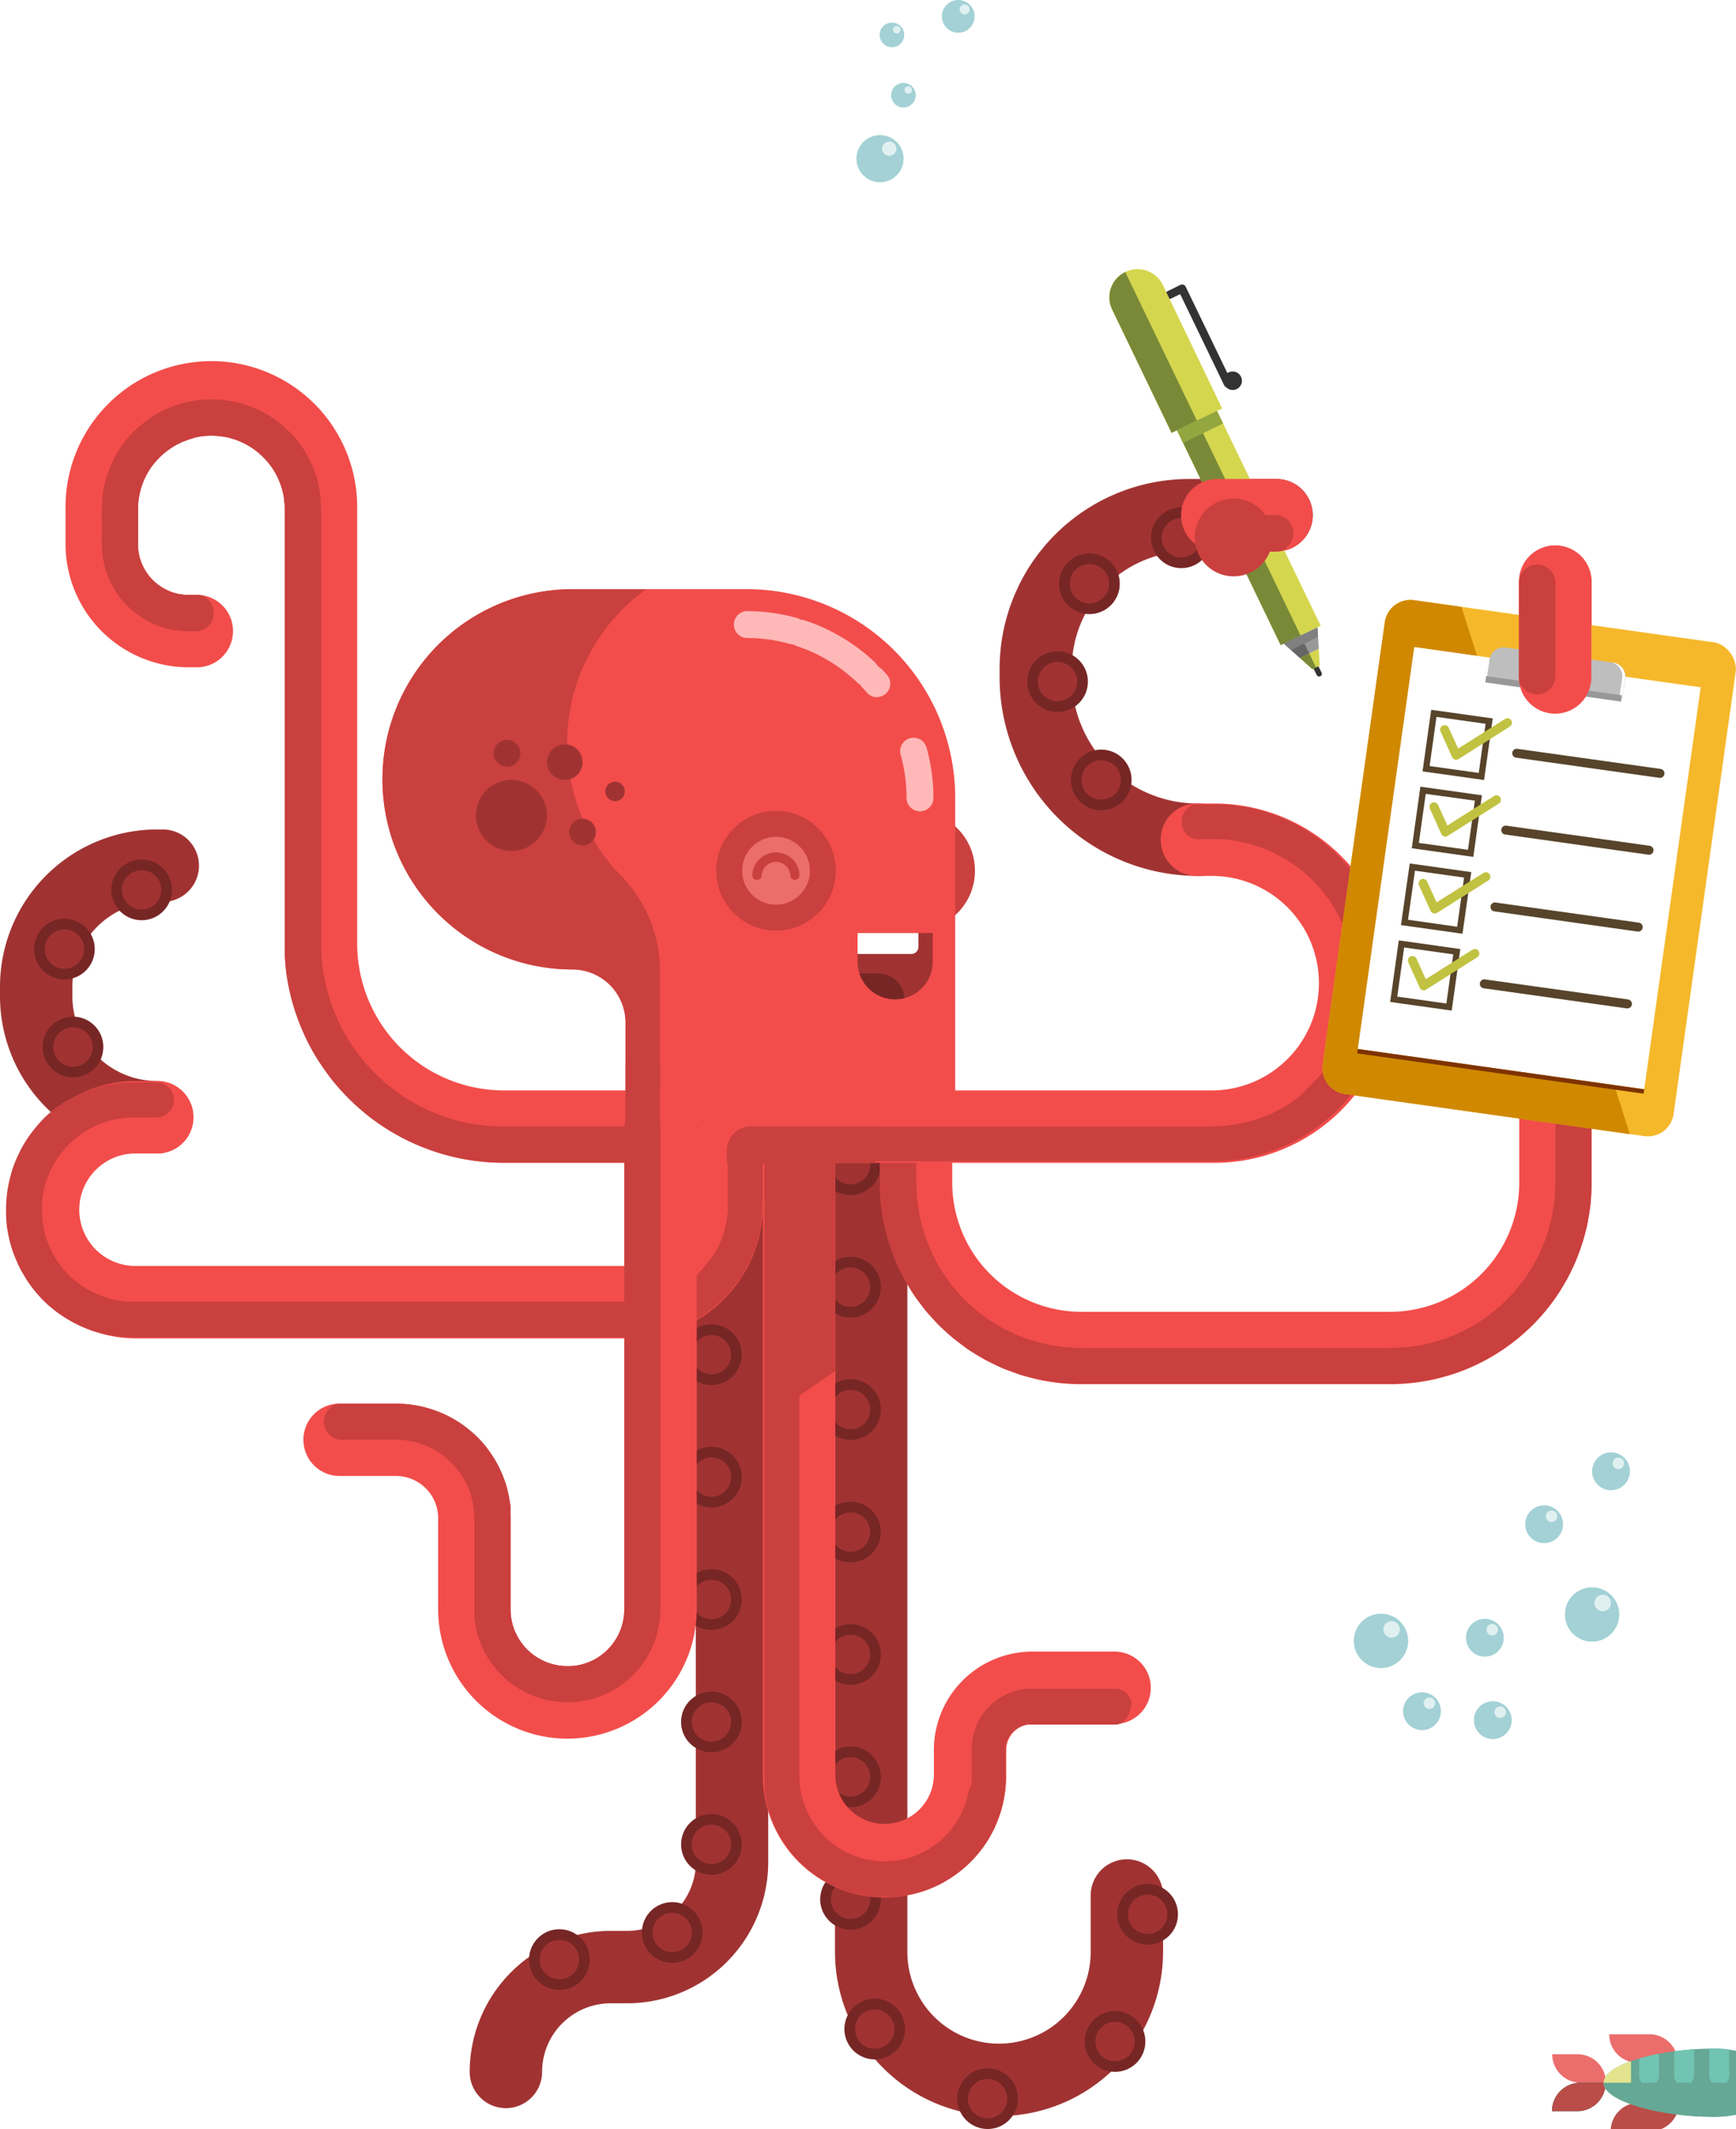 <svg xmlns="http://www.w3.org/2000/svg" viewBox="0 0 549.22 673.13"><defs><style>.cls-1{isolation:isolate;}.cls-2{fill:#a03332;}.cls-3{fill:#762625;}.cls-4{fill:#f24d4b;}.cls-5{fill:#c9403e;}.cls-6{fill:#ffb8b8;}.cls-7{fill:#eb6d6c;}.cls-8{fill:#fff;}.cls-9{fill:#999;}.cls-10{fill:#333;}.cls-11{fill:#d4d64e;}.cls-12{fill:#798937;}.cls-13{fill:#666;}.cls-14{mix-blend-mode:multiply;}.cls-15{fill:gray;}.cls-16{fill:#94a63f;}.cls-17{fill:#f5b82b;}.cls-18{fill:#d08800;}.cls-19{fill:#7e3300;}.cls-20{fill:#bebebe;}.cls-21{fill:#989898;}.cls-22{fill:#57442a;}.cls-23{fill:#c1c241;}.cls-24{fill:#a3d1d5;}.cls-25{fill:#e0f0f1;}.cls-26{fill:#ba4d48;}.cls-27{fill:#65a895;}.cls-28{fill:#023d47;}.cls-29{fill:#72c4b2;}.cls-30{fill:#e3e58e;}</style></defs><title>Argu-01</title><g class="cls-1"><g id="Calque_1" data-name="Calque 1"><path class="cls-2" d="M316.08,669.05a52,52,0,0,1-51.92-51.91V368.25a11.45,11.45,0,0,1,22.9,0V617.14a29,29,0,0,0,58,0V599.3a11.45,11.45,0,1,1,22.9,0v17.84A52,52,0,0,1,316.08,669.05Z"/><circle class="cls-3" cx="363.07" cy="605.25" r="9.6"/><circle class="cls-2" cx="363.07" cy="605.25" r="6.23"/><circle class="cls-3" cx="352.76" cy="645.46" r="9.6"/><circle class="cls-2" cx="352.76" cy="645.46" r="6.23"/><circle class="cls-3" cx="312.45" cy="663.53" r="9.6"/><circle class="cls-2" cx="312.45" cy="663.53" r="6.23"/><circle class="cls-3" cx="276.74" cy="641.52" r="9.6"/><circle class="cls-2" cx="276.74" cy="641.52" r="6.23"/><circle class="cls-3" cx="269.08" cy="600.5" r="9.6"/><circle class="cls-2" cx="269.08" cy="600.5" r="6.23"/><circle class="cls-3" cx="269.08" cy="561.79" r="9.6"/><circle class="cls-2" cx="269.08" cy="561.79" r="6.23"/><circle class="cls-3" cx="269.08" cy="523.08" r="9.6"/><circle class="cls-2" cx="269.08" cy="523.08" r="6.23"/><circle class="cls-3" cx="269.08" cy="484.38" r="9.6"/><circle class="cls-2" cx="269.08" cy="484.38" r="6.23"/><circle class="cls-3" cx="269.08" cy="445.67" r="9.6"/><circle class="cls-2" cx="269.08" cy="445.67" r="6.23"/><circle class="cls-3" cx="269.08" cy="406.96" r="9.6"/><circle class="cls-2" cx="269.08" cy="406.96" r="6.23"/><circle class="cls-3" cx="269.08" cy="368.25" r="9.6"/><circle class="cls-2" cx="269.08" cy="368.25" r="6.23"/><path class="cls-4" d="M439.84,437.65H342.06a63.78,63.78,0,0,1-63.7-63.71V361.88a11.45,11.45,0,1,1,22.9,0v12.06a40.85,40.85,0,0,0,40.8,40.81h97.78a40.86,40.86,0,0,0,40.81-40.81v-190a11.45,11.45,0,1,1,22.9,0V373.94A63.78,63.78,0,0,1,439.84,437.65Z"/><path class="cls-5" d="M278.41,362.26v11.53l.11,2.54.13,2.57a22.15,22.15,0,0,0,.24,2.56l.78,5.09c.38,1.68.83,3.34,1.26,5a65.48,65.48,0,0,0,8.79,18.56A63.27,63.27,0,0,0,304,424.86L306,426.4c.68.52,1.45.92,2.17,1.39l2.21,1.33a19,19,0,0,0,2.25,1.25l4.65,2.23,4.85,1.78a19.32,19.32,0,0,0,2.46.74l2.5.65c.84.2,1.66.45,2.51.59l2.55.4a41.9,41.9,0,0,0,5.11.61l2.57.13,1.28.06c.41,0,.91,0,1.22,0h97.32c1.65-.06,3.41-.15,5.11-.24a66,66,0,0,0,20-4.83,65.15,65.15,0,0,0,17.31-11,61.51,61.51,0,0,0,13-15.89,65.73,65.73,0,0,0,7.24-19.22l.78-5.1a22.13,22.13,0,0,0,.23-2.56l.13-2.57.06-1.29c0-.4,0-.9,0-1.22V184.27a5.7,5.7,0,1,0-11.4,0V373.65c0,.71-.06,1.41-.09,2.12l-.11,2.11a14.75,14.75,0,0,1-.18,2.1l-.64,4.19a54.26,54.26,0,0,1-5.94,15.76A50,50,0,0,1,474.49,413a51.09,51.09,0,0,1-30.58,13l-4.23.21H342.36a56.26,56.26,0,0,1-16.64-2.65l-4-1.45-3.82-1.83a15.88,15.88,0,0,1-1.85-1l-1.8-1.1a20.73,20.73,0,0,1-1.79-1.13l-1.69-1.27a51.6,51.6,0,0,1-11.71-12.11,54.11,54.11,0,0,1-7.21-15.22c-.34-1.37-.72-2.73-1-4.11l-.64-4.18A13.44,13.44,0,0,1,290,378l-.11-2.12-.1-2.11V362.26a5.7,5.7,0,0,0-11.4,0Z"/><path class="cls-5" d="M503.5,372.88V184.57s0-.06,0-.08a7.89,7.89,0,0,0-.05-.84c0-.09,0-.18,0-.28a.57.57,0,0,0,0-.13,8.37,8.37,0,0,0-.23-.86l0-.07a4,4,0,0,0-.23-.57,2.07,2.07,0,0,0-.15-.25,1.71,1.71,0,0,0-.13-.23,5.32,5.32,0,0,0-.56-.76l0-.05h0l0,0a4.57,4.57,0,0,0-.45-.43l-.2-.17a4.37,4.37,0,0,0-.44-.31l-.09-.07h0a4.63,4.63,0,0,0-.58-.31l-.27-.11a3.12,3.12,0,0,0-.43-.15l-.21-.07a5.12,5.12,0,0,0-.68-.14h-.16l-.34,0h-.46c-.2,0-.4,0-.6,0H497q-.33.06-.66.15l-.24.07-.43.16-.24.1a5.49,5.49,0,0,0-.59.31l-.05,0-.09.07-.43.31-.19.16-.07.06a4.16,4.16,0,0,0-.42.42h0l0,0a5.85,5.85,0,0,0-.38.49l-.16.23-.26.46-.06.11s0,0,0,0a6.07,6.07,0,0,0-.24.59l-.09.31a3.81,3.81,0,0,0-.12.51.36.36,0,0,0,0,.1,4.91,4.91,0,0,0-.08.67v0c0,.29,0,.57,0,.86V372.49c0,.41,0,.81,0,1.21v0c0,1.21-.13,2.43-.17,3.65,0,.47-.05.93-.07,1.4,0,.24,0,.48-.07.72s0,.21,0,.31l-.37,2.41c-.11.73-.21,1.45-.34,2.17l-.12.57-.53,2-.13.5q-.39,1.5-.87,3c-.14.4-.29.79-.43,1.19A52.08,52.08,0,0,1,477.63,410l-.55.56-1,1-.95.9-.6.54c-.42.37-.83.74-1.26,1.09l-.32.27c-.5.41-1,.82-1.52,1.21l-.1.07a52.28,52.28,0,0,1-5.45,3.65c-.69.39-1.38.77-2.09,1.13a51.39,51.39,0,0,1-8.74,3.57c-1.21.35-2.45.64-3.67,1l-.18.05-1.38.3-.62.09-2.2.34c-.69.09-1.37.23-2.06.28l-4.62.24c-1.62.05-3.25,0-4.88,0H344.31c-1.39,0-2.78,0-4.16-.1H340c-1.42-.07-2.84-.17-4.26-.32l-.29,0-2.42-.37a9,9,0,0,1-1-.16l-.27-.05c-1.16-.24-2.29-.58-3.45-.86a52.29,52.29,0,0,1-11.15-4.5l-.15-.08c-1.42-.78-2.79-1.62-4.13-2.53l0,0c-.65-.44-1.28-.89-1.91-1.35l-.19-.15c-.58-.44-1.16-.89-1.72-1.35l-.14-.12a52.43,52.43,0,0,1-11.11-12.7A51.62,51.62,0,0,1,294.3,395a.69.69,0,0,1,0-.1c-.27-.62-.53-1.24-.78-1.87l-.39-1.05c-.13-.34-.25-.68-.37-1s-.32-1-.47-1.45l-.18-.58c-.19-.61-.36-1.22-.52-1.83l0-.15c-.36-1.4-.66-2.82-.9-4.25l-.1-.64c-.2-1.25-.37-2.5-.48-3.76-.07-1.55-.17-3.1-.22-4.66V362.18c0-.25,0-.49-.06-.73h0a5,5,0,0,0-.14-.67.83.83,0,0,0,0-.15,6.42,6.42,0,0,0-.24-.66.54.54,0,0,1-.05-.11,6.12,6.12,0,0,0-.31-.56l-.06-.1a5.45,5.45,0,0,0-.83-1l-.1-.09-.16-.14-.37-.29-.23-.16a3.6,3.6,0,0,0-.5-.29l-.35-.16-.32-.13-.18-.07-.1,0a5.47,5.47,0,0,0-1.39-.24H284l-.43,0h-.09a6.58,6.58,0,0,0-.75.14h-.05l-.63.21-.14.05a5.46,5.46,0,0,0-.64.32l-.07,0a5,5,0,0,0-.56.38l-.09.07a5.07,5.07,0,0,0-.55.49l-.05.06h0a3.75,3.75,0,0,0-.44.35.52.52,0,0,1-.1.11c-.11.12-.21.25-.31.38l-.1.14a4.09,4.09,0,0,0-.25.46s0,0,0,0a1.34,1.34,0,0,0-.07.18,4.16,4.16,0,0,0-.16.5.45.45,0,0,1,0,.11,4.76,4.76,0,0,0-.06.65s0,0,0,.07v12.41s0,.08,0,.12v.15l0,.44.06,1.35.05,1,.06,1.19.11,2c0,.64.16,1.28.24,1.93s.23,1.46.34,2.19c.08.53.16,1.06.25,1.59l0,.22,0,.15a1.85,1.85,0,0,0,0,.23,7.73,7.73,0,0,0,.16.81c.08.38.17.75.28,1.12l.05.19.35,1.4.51,1.94c0,.1.05.19.07.28l.07.25a.14.14,0,0,0,0,.07c.08.29.17.57.26.85s.09.25.13.37l0,.09,0,.09c.14.4.29.8.44,1.19s.25.69.37,1c0,.09.07.18.1.26s.1.27.15.4c.11.29.21.59.33.88s.33.85.51,1.27.33.76.51,1.13.31.67.48,1l.07.16c.35.78.73,1.54,1.12,2.3l.25.51.25.44c.72,1.32,1.5,2.61,2.32,3.87l.66,1.08c.39.58.82,1.13,1.23,1.7l.38.5c.47.64,1,1.28,1.44,1.92l.7.93.15.17.05.05,2.38,2.64.23.25,0,0,.05.06.53.56c.27.3.54.6.82.89l1.54,1.42,2,1.81.9.81.2.15h0c1.18.88,2.34,1.79,3.53,2.65l1,.78.44.27c.22.15.45.28.68.42l.58.37.23.13.33.21q1.11.71,2.25,1.35l.62.37c.17.1.35.18.53.27,1.31.71,2.66,1.36,4,2l.85.4c.6.29,1.24.49,1.86.73l.92.33.86.32,2,.72c.44.16.89.29,1.34.41H324l1.12.29,1.28.33.06,0,1.94.49,1,.24.67.1q1,.21,2.1.33c.89.12,1.79.28,2.68.4,1.15.17,2.32.19,3.47.27l2.13.1h.05l1,.05.68,0h98l.56,0h.28c1.35-.08,2.7-.12,4.05-.21a17.18,17.18,0,0,0,1.89-.15l.25,0c.62-.08,1.25-.18,1.87-.28l2.4-.37c.49-.08,1-.15,1.45-.25l.26-.06h0c2.19-.58,4.41-1.06,6.56-1.79q2.69-.86,5.26-2l.15-.06.14-.07c1.33-.58,2.65-1.21,3.94-1.89.75-.36,1.46-.77,2.17-1.19s1.52-.91,2.26-1.38l.72-.43a18.14,18.14,0,0,0,1.74-1.16l1.82-1.35.35-.26,1.19-.89.83-.64c.27-.22.53-.46.79-.69l1-.89c.63-.55,1.25-1.11,1.86-1.69l.31-.29h0a17,17,0,0,0,1.4-1.42l.84-.92,2-2.19,0,0,.51-.57.44-.58.65-.86,1.08-1.44c.66-.89,1.33-1.78,1.92-2.71.37-.58.73-1.16,1.07-1.76s.79-1.28,1.16-1.92l.28-.46.32-.63c.71-1.32,1.38-2.68,2-4.06l.45-1c.3-.63.51-1.3.76-2l.22-.58c.3-.78.58-1.58.86-2.37l.36-1c0-.12.06-.24.1-.36l.09-.26.21-.83c.23-.87.45-1.74.68-2.61l.51-2,0-.06a2.1,2.1,0,0,1,.06-.24c0-.17.05-.34.07-.5l.21-1.27.6-4a.68.68,0,0,1,0-.14h0v0c.1-.93.15-1.85.19-2.78,0-.34,0-.67.05-1,0-.14,0-.27,0-.4.05-.69.07-1.33.09-1.93S503.5,373.44,503.5,372.88Z"/><path class="cls-2" d="M160.05,666.53a11.45,11.45,0,0,1-11.45-11.45,44.65,44.65,0,0,1,44.6-44.6h5.24a21.72,21.72,0,0,0,21.7-21.7V350.88a11.45,11.45,0,1,1,22.9,0v237.9a44.65,44.65,0,0,1-44.6,44.6H193.2a21.72,21.72,0,0,0-21.7,21.7A11.45,11.45,0,0,1,160.05,666.53Z"/><circle class="cls-3" cx="176.97" cy="619.56" r="9.6"/><circle class="cls-2" cx="176.97" cy="619.56" r="6.23"/><circle class="cls-3" cx="212.67" cy="610.99" r="9.6"/><circle class="cls-2" cx="212.67" cy="610.99" r="6.23"/><circle class="cls-3" cx="225.07" cy="583.14" r="9.6"/><circle class="cls-2" cx="225.07" cy="583.14" r="6.23"/><circle class="cls-3" cx="225.07" cy="544.43" r="9.6"/><circle class="cls-2" cx="225.07" cy="544.43" r="6.23"/><circle class="cls-3" cx="225.07" cy="505.72" r="9.6"/><circle class="cls-2" cx="225.07" cy="505.72" r="6.23"/><circle class="cls-3" cx="225.07" cy="467.01" r="9.6"/><circle class="cls-2" cx="225.07" cy="467.01" r="6.23"/><circle class="cls-3" cx="225.07" cy="428.3" r="9.6"/><circle class="cls-2" cx="225.07" cy="428.3" r="6.23"/><circle class="cls-3" cx="225.07" cy="389.59" r="9.6"/><circle class="cls-2" cx="225.07" cy="389.59" r="6.23"/><circle class="cls-3" cx="225.07" cy="350.88" r="9.6"/><circle class="cls-2" cx="225.07" cy="350.88" r="6.23"/><path class="cls-4" d="M203.76,367.66H159.42a69.38,69.38,0,0,1-69.3-69.31V161a23.24,23.24,0,0,0-46.48,0v11a16.1,16.1,0,0,0,16.09,16.08h2.54a11.45,11.45,0,0,1,0,22.9H59.73a39,39,0,0,1-39-39V161A46.14,46.14,0,1,1,113,161V298.35a46.45,46.45,0,0,0,46.4,46.41h44.34a11.45,11.45,0,0,1,0,22.9Z"/><path class="cls-5" d="M61.89,188.12H59.82l-.44,0c-.54-.06-1.09,0-1.62-.11l-.4-.07-.2,0H57l-.27,0a7.43,7.43,0,0,1-1.13-.27,17.27,17.27,0,0,1-2.21-.72,20.26,20.26,0,0,1-2.06-1.09,20.67,20.67,0,0,1-1.92-1.34,18.58,18.58,0,0,1-1.67-1.65,17.22,17.22,0,0,1-1.46-1.83,18.41,18.41,0,0,1-1.12-2,16.8,16.8,0,0,1-.87-2.16,17.65,17.65,0,0,1-.49-2.27,16.54,16.54,0,0,1-.21-2.34v-11.3l0-.34a23.73,23.73,0,0,1,2.62-10.27,23.11,23.11,0,0,1,7-8,21.08,21.08,0,0,1,2.24-1.47c.76-.46,1.6-.77,2.39-1.2l1.25-.44a8.25,8.25,0,0,1,1.27-.43A19.15,19.15,0,0,1,63,138a24.12,24.12,0,0,1,10.62.62A23.26,23.26,0,0,1,82.75,144a21.34,21.34,0,0,1,1.87,1.93,9.25,9.25,0,0,1,.82,1c.26.37.55.71.8,1.08a23.92,23.92,0,0,1,2.41,4.76l.48,1.25.31,1.29a16.72,16.72,0,0,1,.5,2.63c0,.22.09.43.11.66l0,.67.08,1.35,0,.34V298.14l0,2.34c0,1.59.18,3.17.29,4.76s.35,3.17.65,4.73a69,69,0,0,0,2.23,9.29,72.32,72.32,0,0,0,3.51,8.89,69.09,69.09,0,0,0,61,39.42l40,0h5.5a5.7,5.7,0,0,0,5.7-5.69h0a5.7,5.7,0,0,0-5.7-5.7h-5.5l-39.76,0A57.24,57.24,0,0,1,128,346.91a58.29,58.29,0,0,1-20.81-23.67,61.43,61.43,0,0,1-2.92-7.42,57.13,57.13,0,0,1-1.86-7.75c-1-5.25-.82-10.6-.83-15.91V164.47a60.57,60.57,0,0,0-.32-8,30.29,30.29,0,0,0-.74-3.91l-.5-1.94-.69-1.87a35.06,35.06,0,0,0-3.61-7.09c-.37-.55-.79-1.07-1.18-1.61a18.45,18.45,0,0,0-1.23-1.57,34.13,34.13,0,0,0-2.77-2.87,34.59,34.59,0,0,0-13.7-7.9,35.53,35.53,0,0,0-15.78-.94,32.19,32.19,0,0,0-3.89.88,15,15,0,0,0-1.89.63l-1.88.68c-1.19.6-2.42,1.11-3.57,1.79A30.28,30.28,0,0,0,46.48,133a34.61,34.61,0,0,0-10.34,12,35.16,35.16,0,0,0-3.91,15.32c-.08,2.66,0,5.32,0,8a48.2,48.2,0,0,0,.35,8,30.71,30.71,0,0,0,.86,3.89,30.08,30.08,0,0,0,3.42,7.18,29.7,29.7,0,0,0,2.46,3.13,31.28,31.28,0,0,0,2.86,2.78,30.87,30.87,0,0,0,3.26,2.3,28.89,28.89,0,0,0,3.53,1.85,29.44,29.44,0,0,0,3.78,1.27c.64.14,1.27.37,1.94.45l.46.07h.09l.17,0,.34.05.68.1a45.82,45.82,0,0,0,5.5.22,5.7,5.7,0,0,0,5.69-5.7h0A5.69,5.69,0,0,0,61.89,188.12Z"/><path class="cls-5" d="M208.65,364c.06-.14.11-.28.16-.43l.06-.21a5.12,5.12,0,0,0,.14-.68c0-.05,0-.11,0-.17l0-.34v-.13c0-.06,0-.12,0-.18s0-.1,0-.15a5.48,5.48,0,0,0-.05-.57v-.08c0-.22-.09-.45-.15-.66a1.82,1.82,0,0,0-.07-.25c0-.14-.1-.28-.16-.42a1.73,1.73,0,0,0-.1-.24,5.49,5.49,0,0,0-.31-.59l0-.05-.07-.09a4.25,4.25,0,0,0-.31-.43,1.46,1.46,0,0,0-.16-.19.2.2,0,0,0-.06-.07,4.16,4.16,0,0,0-.42-.42h0l0,0a5.85,5.85,0,0,0-.49-.38l-.23-.16c-.15-.09-.3-.18-.46-.26l-.11-.06h0a6.07,6.07,0,0,0-.59-.24l-.31-.09a4.05,4.05,0,0,0-.5-.12l-.11,0a4.91,4.91,0,0,0-.67-.08h0a8.23,8.23,0,0,0-.86,0H163.64c-2.21,0-4.43,0-6.64-.06l-.75,0c-.6,0-1.21-.07-1.81-.13-1.44-.12-2.87-.3-4.29-.53l-.54-.09c-.56-.09-1.12-.2-1.67-.31l-.44-.09a58.47,58.47,0,0,1-10.72-3.36l-.51-.23a59,59,0,0,1-9.58-5.32l-.16-.11c-.53-.36-1-.74-1.57-1.13l-.33-.24c-.53-.4-1-.81-1.57-1.23l-.18-.14c-.58-.48-1.16-1-1.72-1.47s-1.12-1-1.67-1.52-.91-.88-1.35-1.34l-.12-.11-1.29-1.37a1.54,1.54,0,0,0-.17-.19c-.37-.41-.74-.83-1.1-1.25-.12-.14-.24-.29-.37-.43-.29-.35-.58-.71-.86-1.07s-.4-.49-.59-.74l-.63-.83c-.28-.37-.55-.75-.82-1.13-.12-.17-.24-.35-.37-.52-.35-.52-.71-1.05-1-1.58l-.1-.16A58.37,58.37,0,0,1,104,315a1.09,1.09,0,0,0-.05-.17c-.19-.64-.36-1.28-.53-1.92l-.12-.46c-.14-.57-.28-1.14-.4-1.72,0-.15-.07-.3-.1-.45a62.45,62.45,0,0,1-1-6.23l-.06-.64c0-.41-.06-.82-.09-1.23s0-.6-.07-.9l0-1.16c0-.76,0-1.53,0-2.29,0-1.88,0-3.77,0-5.66V163.27c0-1.59,0-3.17-.13-4.75,0-.11,0-.22,0-.33a30.92,30.92,0,0,0-.48-3.73l-.06-.36s0-.11,0-.17c-.17-.83-.39-1.65-.62-2.46l-.18-.71c-.08-.25-.17-.48-.26-.72,0-.07,0-.14-.07-.21l-.06-.16-.79-2.16-1-2.07-.51-1-.59-1c-.19-.3-.38-.6-.56-.9l-.06-.11,0-.06c-.18-.3-.36-.6-.55-.89l-.38-.51c-.31-.44-.64-.87-1-1.3l-.06-.08c-.19-.24-.37-.49-.57-.72s-.32-.37-.48-.55c-.48-.55-1-1.09-1.49-1.61a37.18,37.18,0,0,0-5.87-4.82c-.79-.52-1.6-1-2.43-1.44l-.23-.12c-.75-.4-1.51-.77-2.29-1.11l-.4-.19-.3-.11c-1-.41-2-.76-3-1.07-.22-.07-.43-.14-.66-.19l-.23-.06c-.47-.13-.94-.26-1.42-.36s-1.16-.27-1.75-.37l-.28,0-.42-.06c-.69-.1-1.38-.23-2.08-.3l-1.57-.08-.42,0h-.11a30.82,30.82,0,0,0-4.19.09,15.55,15.55,0,0,0-2,.24l-.89.14c-.41.06-.82.12-1.23.2l-.49.12A34.12,34.12,0,0,0,54,128.78l-.38.16a31.4,31.4,0,0,0-2.94,1.37c-.19.09-.37.21-.56.31l-.27.16c-.39.23-.77.47-1.16.69a17.58,17.58,0,0,0-1.91,1.27l-1.85,1.38,0,0-.08.05-1,.88-.62.56-.85.77-.77.85c-.09.09-.17.19-.25.28-.35.38-.71.76-1,1.15L40,139c-.73,1-1.53,2-2.2,3-.06.09-.11.18-.16.27s-.2.31-.29.47-.08.14-.13.21c-.21.36-.43.72-.63,1.09A28.31,28.31,0,0,0,35.16,147c-.09.21-.2.42-.29.63-.15.4-.3.8-.44,1.2,0,.13-.09.26-.14.38s-.18.51-.26.77-.28.78-.4,1.17c-.2.76-.4,1.52-.58,2.27l-.09.41a18.21,18.21,0,0,0-.32,1.82c0,.12,0,.23,0,.35l-.06.39a12.88,12.88,0,0,0-.18,1.39h0s0,.09,0,.13l-.11,2.3v.09c-.07,1.26,0,2.51,0,3.77v.09c0,1.75,0,3.5,0,5.25a45.56,45.56,0,0,0,.13,4.82c0,.23,0,.45.06.68.06.53.13,1.07.21,1.6l.06.32c.1.58.22,1.15.36,1.72a.14.14,0,0,0,0,.06c.06.26.14.51.21.76a25.87,25.87,0,0,0,1.86,4.87c.07.14.13.29.21.43.2.39.42.77.65,1.15s.31.55.48.81.46.69.7,1c.11.17.21.33.33.49s.33.44.49.67l0,0a9,9,0,0,0,.78,1l.64.71.11.12.66.72.87.81.12.11c.53.49,1.08,1,1.65,1.4l0,0,.11.08c.13.11.27.21.41.31a3.62,3.62,0,0,0,.32.22,26.38,26.38,0,0,0,3.22,2h0q.91.49,1.86.9c.17.08.34.13.51.2.53.21,1.06.43,1.6.6a18.63,18.63,0,0,0,2.21.64l.27.07.45.11.4.1.85.13.1,0,.4.06.78.12h.06c.21,0,.41.06.62.08.49,0,1,.06,1.47.08l.59,0,.43,0h1.59c.27,0,.55,0,.82,0h0a5.83,5.83,0,0,0,.72-.06h0c.23,0,.45-.08.67-.14l.16-.05a3.91,3.91,0,0,0,.65-.24l.11-.05a6,6,0,0,0,.56-.3.41.41,0,0,1,.11-.07,5.72,5.72,0,0,0,1-.83l.09-.09.14-.17c.1-.12.2-.24.29-.37l.17-.23a4.91,4.91,0,0,0,.28-.5,3.73,3.73,0,0,0,.16-.35c0-.1.09-.21.13-.31s.05-.12.07-.19,0-.07,0-.1a5.4,5.4,0,0,0,.24-1.38v-.17a1.21,1.21,0,0,0,0-.19,3.25,3.25,0,0,0,0-.44v-.09a6,6,0,0,0-.14-.74v0s0,0,0,0q-.09-.31-.21-.63a.69.69,0,0,0,0-.13,4.9,4.9,0,0,0-.32-.65l0-.06a4.35,4.35,0,0,0-.38-.57l-.06-.08a6.66,6.66,0,0,0-.5-.56l-.06,0h0a3.73,3.73,0,0,0-.36-.43l-.11-.1a3.68,3.68,0,0,0-.38-.31l-.14-.1a3.47,3.47,0,0,0-.45-.26l0,0-.17-.07a4.28,4.28,0,0,0-.51-.15l-.11,0a4.78,4.78,0,0,0-.65-.07H59.69l-.24,0H59l-.53,0h-.41L57.8,188h-.08l-.28-.05-.32,0H57a4.39,4.39,0,0,1-.89-.18,16.3,16.3,0,0,1-6.14-2.9c-.32-.24-.63-.5-.94-.77l-.27-.25a7.81,7.81,0,0,1-.59-.55c-.3-.32-.58-.64-.86-1-.11-.14-.23-.28-.34-.43a17.68,17.68,0,0,1-1.79-2.9c-.1-.21-.2-.42-.29-.63s-.18-.44-.26-.67-.1-.3-.16-.45c-.13-.4-.25-.81-.36-1.21l0-.15a1.38,1.38,0,0,1-.08-.29,8.22,8.22,0,0,1-.15-.84c0-.24-.07-.49-.12-.73a9.28,9.28,0,0,1-.08-1.06l0-1v-11a.17.17,0,0,0,0-.07v-.16l0-.69a23.33,23.33,0,0,1,.28-2.65c.1-.64.21-1.27.37-1.89h0a22.9,22.9,0,0,1,2.4-6l0-.08c.3-.53.64-1,1-1.54.16-.23.33-.46.5-.68s.45-.59.68-.87.54-.63.82-.94.35-.37.53-.56c.33-.34.68-.68,1-1l.44-.39c.4-.34.81-.68,1.24-1l.34-.26c.48-.34,1-.68,1.48-1l.14-.09c.57-.34,1.14-.66,1.74-.95a23.37,23.37,0,0,1,5.86-2l.21,0c.53-.1,1.06-.18,1.6-.24a23.53,23.53,0,0,1,4.28-.06c.65,0,1.28.13,1.92.23l.27,0q1,.18,2.07.45l.44.14c.54.16,1.08.32,1.61.51l.43.18c.51.2,1,.41,1.53.65.19.1.38.21.58.3.43.22.86.45,1.27.69l.62.4c.42.27.84.54,1.24.83l.3.24a23.46,23.46,0,0,1,6.66,7.89c.08.15.15.3.22.45.22.45.42.9.61,1.36.1.26.21.52.3.79s.24.67.35,1,.25.82.36,1.23.16.64.23,1,.16.86.23,1.28a2.7,2.7,0,0,0,0,.28,34.57,34.57,0,0,1,.27,4.29V298.09h0c0,.4,0,.83,0,1.28v0c0,.13,0,.27,0,.4a2.81,2.81,0,0,1,0,.29c0,.26,0,.52,0,.78v.1s0,0,0,.08c0,.37,0,.73,0,1.1l0,.56c.05.71.12,1.42.16,2.13h0v0s0,.09,0,.13a67.51,67.51,0,0,0,1.73,10.07c0,.22.09.44.15.65s.1.34.14.51l.12.43c.28,1,.59,2,.91,3l.15.47c.18.52.36,1.05.55,1.57l.18.5c.3.8.61,1.6.94,2.39.15.36.29.72.44,1.07l.43,1c.25.57.51,1.12.78,1.68.06.13.12.27.19.4.89,1.83,1.87,3.63,2.92,5.38.21.34.44.68.66,1,.31.5.63,1,1,1.48s.49.75.75,1.12c.65.94,1.32,1.86,2,2.77l0,0c.74,1,1.51,1.89,2.29,2.81l.28.32a69,69,0,0,0,5.1,5.3l.43.39c.69.63,1.4,1.25,2.12,1.86l.84.71.27.22c.75.61,1.51,1.2,2.29,1.78l.64.46c.78.56,1.57,1.11,2.38,1.65l.33.23.3.18c2,1.27,4,2.45,6.09,3.52l.91.45c.73.36,1.46.71,2.2,1l1.12.5c.93.4,1.88.79,2.83,1.15l.4.16c.33.13.68.23,1,.35l1.92.65,1.24.39a68,68,0,0,0,12.39,2.5l.42.06.45,0q1.47.14,2.94.21l.57,0h.22l1.63.05c1.38,0,2.34,0,3.45,0h41.54a7.89,7.89,0,0,0,.84-.05,2.66,2.66,0,0,0,.28,0h.13a6.46,6.46,0,0,0,.86-.24l.08,0a5.48,5.48,0,0,0,.56-.23l.25-.15.23-.13a5.32,5.32,0,0,0,.76-.56l.05,0h0l0,0a4.57,4.57,0,0,0,.43-.45c.06-.06.11-.13.17-.2a4.37,4.37,0,0,0,.31-.44.71.71,0,0,1,.07-.09v0a4.63,4.63,0,0,0,.31-.58C208.58,364.2,208.62,364.11,208.65,364Z"/><circle class="cls-5" cx="289.53" cy="275.31" r="18.92"/><path class="cls-4" d="M121,246.42h0a60.1,60.1,0,0,0,60.1,60.1h0a16.79,16.79,0,0,1,16.79,16.79v32.9H302.2V252.27a66,66,0,0,0-65.95-66H181.1A60.1,60.1,0,0,0,121,246.42Z"/><path class="cls-6" d="M251,203.74a4.2,4.2,0,0,1-1.15-.16,50.29,50.29,0,0,0-13.62-1.86,4.26,4.26,0,0,1,0-8.51,59.25,59.25,0,0,1,15.92,2.18,4.26,4.26,0,0,1-1.15,8.35Z"/><path class="cls-6" d="M277.48,220.45a4.24,4.24,0,0,1-3.2-1.45c-.5-.57-1-1.12-1.52-1.66a4.4,4.4,0,0,1-.67-.92,4.61,4.61,0,0,1-.93-.68A50.92,50.92,0,0,0,252,204.24a4.25,4.25,0,0,1,2.66-8.08A59.43,59.43,0,0,1,277,209.6a5.18,5.18,0,0,0,1.86,1.86c.61.63,1.2,1.28,1.78,1.94a4.25,4.25,0,0,1-3.2,7Z"/><path class="cls-6" d="M291.06,256.52a4.25,4.25,0,0,1-4.25-4.25,50.3,50.3,0,0,0-1.87-13.62,4.25,4.25,0,0,1,8.19-2.3,58.86,58.86,0,0,1,2.18,15.92A4.25,4.25,0,0,1,291.06,256.52Z"/><path class="cls-5" d="M208.82,356.21V307.33A43.21,43.21,0,0,0,196.61,277a59.71,59.71,0,0,1-17.18-42h0a59.84,59.84,0,0,1,25-48.69H181.1a60.1,60.1,0,0,0-60.1,60.1h0a60.11,60.11,0,0,0,59.91,60.1,16.85,16.85,0,0,1,17,16.75v32.94Z"/><circle class="cls-5" cx="245.51" cy="275.31" r="18.92"/><circle class="cls-7" cx="245.51" cy="275.31" r="10.73"/><path class="cls-5" d="M251.5,278.18A1.48,1.48,0,0,1,250,276.7a4.51,4.51,0,0,0-9,0,1.48,1.48,0,0,1-3,0,7.47,7.47,0,0,1,14.93,0A1.48,1.48,0,0,1,251.5,278.18Z"/><circle class="cls-2" cx="161.8" cy="257.82" r="11.24"/><circle class="cls-2" cx="194.58" cy="250.23" r="3.09"/><circle class="cls-2" cx="178.7" cy="240.96" r="5.62"/><circle class="cls-2" cx="160.41" cy="238.16" r="4.22"/><circle class="cls-2" cx="184.32" cy="263.09" r="4.22"/><path class="cls-2" d="M271.31,295h23.78a0,0,0,0,1,0,0v9.08a11.89,11.89,0,0,1-11.89,11.89h0a11.89,11.89,0,0,1-11.89-11.89V295A0,0,0,0,1,271.31,295Z"/><path class="cls-3" d="M283.2,315.94a11.91,11.91,0,0,0,2.94-.38,8.33,8.33,0,0,0-8.3-7.79h-5.93A11.89,11.89,0,0,0,283.2,315.94Z"/><path class="cls-8" d="M271.31,295h19.24a0,0,0,0,1,0,0v4.38a2.23,2.23,0,0,1-2.23,2.23h-17a0,0,0,0,1,0,0V295A0,0,0,0,1,271.31,295Z"/><path class="cls-2" d="M49.67,364.69A49.73,49.73,0,0,1,0,315v-3.07a49.73,49.73,0,0,1,49.67-49.68H51.5a11.45,11.45,0,0,1,0,22.9H49.67A26.8,26.8,0,0,0,22.9,311.94V315a26.8,26.8,0,0,0,26.77,26.78,11.45,11.45,0,1,1,0,22.9Z"/><circle class="cls-3" cx="44.81" cy="281.35" r="9.6"/><circle class="cls-2" cx="44.81" cy="281.35" r="6.23"/><circle class="cls-3" cx="20.38" cy="300.07" r="9.6"/><circle class="cls-2" cx="20.38" cy="300.07" r="6.23"/><circle class="cls-3" cx="23.09" cy="331.03" r="9.6"/><circle class="cls-2" cx="23.09" cy="331.03" r="6.23"/><path class="cls-4" d="M199.18,423.16H42.45a40.69,40.69,0,0,1,0-81.37h7.32a11.45,11.45,0,1,1,0,22.9H42.45a17.79,17.79,0,0,0,0,35.57H199.18a19.32,19.32,0,0,0,19.3-19.3V362.83a11.45,11.45,0,1,1,22.9,0V381A42.25,42.25,0,0,1,199.18,423.16Z"/><path class="cls-5" d="M241.33,380.18V362.31s0-.05,0-.07a3.48,3.48,0,0,0-.07-.64s0-.08,0-.12a5,5,0,0,0-.16-.51,1.11,1.11,0,0,0-.07-.16l0-.05a4.09,4.09,0,0,0-.25-.46l-.1-.14a3.79,3.79,0,0,0-.32-.38l-.09-.1a4.82,4.82,0,0,0-.43-.36l-.06-.06h0c-.12-.11-.24-.23-.36-.33l-.06-.06q-.19-.17-.39-.3l0,0a3,3,0,0,0-.38-.24h0a5.74,5.74,0,0,0-1.45-.59h0l-.12,0h-.06l-.44-.07-.12,0a4.49,4.49,0,0,0-.64,0h-.48l-.5.07h-.05a6.25,6.25,0,0,0-.72.17h0a4.19,4.19,0,0,0-.62.24l-.22.11a4.39,4.39,0,0,0-.47.27l0,0h0l-.07,0-.3.23-.06.05-.21.17-.08.07-.12.11h0c-.12.11-.23.23-.34.35l-.05.06c-.11.13-.21.26-.31.4l0,0-.13.2v0a5.07,5.07,0,0,0-.35.65s0,0,0,.05a5.48,5.48,0,0,0-.27.71.43.43,0,0,1,0,0c0,.1-.06.21-.08.31a.43.43,0,0,1,0,.05c0,.13-.05.25-.07.38h0v.05a.59.59,0,0,0,0,.13c0,.18,0,.36,0,.54h0v16.79q0,.73,0,1.47c0,.24,0,.48,0,.72v0c0,.91-.1,1.82-.21,2.73l-.12.74c-.13.88-.3,1.75-.51,2.62l-.17.66c0,.17-.09.34-.14.51a33.36,33.36,0,0,1-1.45,4c-.1.23-.2.46-.31.68s-.26.54-.4.81A31.22,31.22,0,0,1,224,399l-.3.39a1.66,1.66,0,0,1-.16.21l-.43.56c-.39.48-.79.95-1.2,1.4l-.34.36q-.59.62-1.2,1.2l-.44.43c-.46.42-.92.82-1.4,1.21s-.8.63-1.21.94l-.19.14c-.41.3-.83.58-1.25.86l-.63.39-.66.4c-.25.15-.51.28-.76.42a31.81,31.81,0,0,1-3.9,1.78l-.18.07c-.22.09-.44.17-.67.24-.41.15-.83.28-1.25.4l-1.26.34-1,.22c-.26.05-.52.12-.78.16l-1.48.23-.27,0c-.94.11-1.88.18-2.82.22h-.16l-1,0H43.76l-1.86,0c-.25,0-.5,0-.75,0-.73,0-1.47-.08-2.2-.16l-1.14-.17a17.48,17.48,0,0,1-1.89-.36l-1-.25-.77-.21-.29-.09c-.62-.2-1.22-.4-1.82-.63l-.24-.09a30.34,30.34,0,0,1-4.14-2,.57.57,0,0,0-.13-.08c-.55-.32-1.09-.68-1.62-1l-.36-.23-.19-.15-.74-.56-.48-.37c-.4-.32-.79-.66-1.18-1l-.13-.11c-.72-.66-1.4-1.35-2.06-2.07-.08-.09-.17-.18-.25-.28s-.4-.46-.6-.7a30.24,30.24,0,0,1-4.65-7.8h0c-.23-.55-.41-1.11-.6-1.67s-.28-.9-.41-1.36l-.06-.23c-.21-.82-.39-1.66-.53-2.49,0-.27-.1-.54-.14-.81s-.07-.6-.11-.91c-.06-.55-.11-1.09-.14-1.64,0-.13,0-.26,0-.39s0-.45,0-.67,0-.5,0-.74,0-.47,0-.71c0-.4,0-.79.05-1.19,0-.1,0-.21,0-.31,0-.33.06-.65.1-1a29.29,29.29,0,0,1,1-5c.2-.68.43-1.35.68-2l.09-.22a29.06,29.06,0,0,1,1.94-4.06,1.62,1.62,0,0,0,.1-.18l.05-.08c.31-.52.64-1,1-1.53s.49-.7.74-1l.39-.51c.4-.52.83-1,1.26-1.52l.72-.8.6-.59c.4-.39.8-.78,1.22-1.15l.22-.19c.59-.5,1.2-1,1.83-1.43a30.2,30.2,0,0,1,4.1-2.51h0c.57-.29,1.15-.54,1.73-.79.42-.18.85-.35,1.28-.51l.17-.06a29.33,29.33,0,0,1,5.23-1.35q1.56-.24,3.12-.33l.83,0,1.56,0H49.6a4,4,0,0,0,.6-.05h0l.51-.1h0a1.89,1.89,0,0,0,.34-.09h.05a6.07,6.07,0,0,0,.7-.29h0a5.85,5.85,0,0,0,.9-.55h0a4.16,4.16,0,0,0,.39-.32h0l0,0A6.85,6.85,0,0,0,54,351l0,0c.1-.14.2-.28.29-.43v0a5.93,5.93,0,0,0,.29-.56l0,0a6,6,0,0,0,.43-1.48v0a4.23,4.23,0,0,0,0-.5v-.06a1.94,1.94,0,0,0,0-.24,5.57,5.57,0,0,0-.07-.83v-.05a4.59,4.59,0,0,0-.1-.51v0a5.42,5.42,0,0,0-.67-1.58h0a4.68,4.68,0,0,0-.27-.4v0c-.11-.14-.22-.27-.34-.4l0,0a5.56,5.56,0,0,0-1.27-1h0a5.76,5.76,0,0,0-1.88-.71h0l-.19,0h0a4.93,4.93,0,0,0-.54-.05H41.91l-1.51.07h-.34l-1.35.08h-.05c-.5,0-1,.09-1.51.18a36.64,36.64,0,0,0-6.19,1.3H30.9l-.18.05-.25.07c-.54.17-1.08.35-1.61.54l-1.46.56-.1,0a38.57,38.57,0,0,0-4.93,2.38l-.54.34-.21.12L21,348l-.87.55-.69.48-.73.5-.13.1-.06,0,0,0c-.59.43-1.17.88-1.74,1.34l-.52.43c-.71.6-1.4,1.23-2.07,1.88l-.15.13-.18.19q-.46.46-.93,1l0,0c-.84.9-1.64,1.84-2.4,2.81-.55.7-1.08,1.42-1.59,2.15A39,39,0,0,0,6.3,364l0,.06a37.61,37.61,0,0,0-2.82,7.11l0,.05s0,0,0,.06c-.07.24-.14.48-.2.72a37.79,37.79,0,0,0-1.29,8.09c-.08,1.23-.1,2.45-.07,3.68,0,.06,0,.11,0,.17A37.2,37.2,0,0,0,2.21,388c.07.48.14.94.23,1.41v0c.11.61.22,1.21.36,1.81s.24,1.08.38,1.61c0,.12.07.24.1.36a37.22,37.22,0,0,0,1.43,4.25c.06.15.13.29.19.43a43,43,0,0,0,1.84,3.95c.22.4.48.78.71,1.18.12.19.22.38.34.56s.09.14.13.22l0,.06c.23.38.47.77.72,1.14l.24.34.32.46c.33.47.66.93,1,1.38l.11.15.14.18c.41.53.83,1,1.27,1.54l.5.57c.28.3.55.61.84.9.13.14.25.29.39.43s.17.15.25.24q.68.67,1.38,1.32l.2.18.6.52.05,0c.28.25.57.49.87.73l.11.1.53.42.4.31,1.1.8.05,0a39.58,39.58,0,0,0,7.13,4l.37.16.93.38,1,.37.33.12.16.06.15.06.29.1.1,0q.73.27,1.5.48l.25.07.13,0c1,.29,2,.54,3,.74l.38.06.27.05c1.07.21,2.15.37,3.24.49h.18c.45.05.9.07,1.36.09l.35,0,.38,0h.77l.22,0h.17l.63,0H199.38l.45,0H200c.89,0,1.78-.05,2.67-.13a11.68,11.68,0,0,0,1.66-.17h0c.8-.1,1.59-.22,2.38-.37l.88-.13.09,0h.1l.67-.17c.69-.17,1.38-.34,2.06-.53l.27-.06c.54-.13,1.06-.3,1.58-.48l.31-.11h0a36.63,36.63,0,0,0,6.58-2.87l.12-.06a37.93,37.93,0,0,0,5.89-3.88c.52-.41,1-.84,1.53-1.28l.33-.3c.64-.57,1.27-1.15,1.9-1.73.71-.76,1.42-1.53,2.1-2.31l.22-.27c.56-.64,1.09-1.31,1.59-2,.14-.18.26-.35.39-.53s.46-.63.68-.95c.1-.14.21-.27.3-.41.46-.69.88-1.39,1.3-2.1l.2-.36.06-.09.27-.5a37.87,37.87,0,0,0,1.79-3.68c.07-.16.14-.32.2-.48s.23-.55.33-.83.25-.66.37-1l.12-.34c.12-.34.23-.68.34-1l0-.08,0-.13c0-.07,0-.15.07-.23.09-.3.19-.6.27-.91a2,2,0,0,0,.08-.26c0-.06,0-.12.05-.18v0c0-.13.07-.26.11-.39s.11-.42.16-.63l.1-.4c.14-.53.26-1.05.36-1.58h0l.05-.33.06-.35c.12-.7.23-1.39.32-2.09l0-.27s0-.09,0-.14v-.12c.07-.52.11-1,.13-1.55,0-.08,0-.17,0-.25.05-.76.09-1.51.11-2.27v0c0-.17,0-.34,0-.51v-1Z"/><path class="cls-4" d="M279.86,599.94a38.54,38.54,0,0,1-38.5-38.49V357.89a11.45,11.45,0,1,1,22.9,0V561.45a15.6,15.6,0,0,0,31.19,0V553.3a31.14,31.14,0,0,1,31.11-31.11h26.07a11.45,11.45,0,0,1,0,22.9H326.56a8.22,8.22,0,0,0-8.21,8.21v8.15A38.54,38.54,0,0,1,279.86,599.94Z"/><path class="cls-5" d="M358,539.34c0-.06,0-.11,0-.17v0c0-.06,0-.11,0-.16v-.1c0-.17,0-.33-.07-.5a.11.11,0,0,0,0-.05,5.8,5.8,0,0,0-.17-.72h0a5.53,5.53,0,0,0-.24-.61,2.4,2.4,0,0,0-.11-.23c-.08-.16-.17-.31-.26-.46l0,0h0l0-.08-.23-.3-.05-.07c-.05-.07-.11-.13-.17-.2a.3.3,0,0,0-.08-.08l-.1-.12h0c-.11-.12-.23-.23-.35-.34l-.06-.06-.39-.29-.05,0-.2-.13h0a5.07,5.07,0,0,0-.65-.35l-.05,0a5.44,5.44,0,0,0-.71-.26h-.06l-.28-.08-.08,0-.37-.06h0l-.15,0q-.3,0-.63,0h-25l-1.09,0-.69,0h-.23l-.32,0c-.24,0-.47,0-.7.06l-.75.11-.11,0a15,15,0,0,0-1.48.31l-.13,0c-.54.14-1.07.31-1.6.49h0l-.07,0,0,0-.06,0-.88.32-.4.19-.27.12-.3.15-.47.23-.83.44c-.29.17-.57.34-.84.52l-.34.2,0,0-.44.33-.05,0c-.2.15-.4.29-.59.45h0c-.22.17-.43.35-.63.53l-.24.2-.4.36-.34.33-.51.5-.05,0c-.35.37-.69.76-1,1.16l-.35.45-.15.2a8,8,0,0,0-.47.67l-.33.48c-.22.35-.43.71-.65,1.07-.06.1-.1.21-.15.31l-.06.1a2.14,2.14,0,0,0-.1.22l-.07.14c-.06.14-.14.28-.21.42a7.91,7.91,0,0,0-.37.84l-.06.15a1,1,0,0,1,0,.1.5.5,0,0,1,0,.13,13.24,13.24,0,0,0-.48,1.38,2.5,2.5,0,0,0-.07.26c-.09.32-.18.65-.25,1,0,.15-.08.3-.11.45-.13.64-.24,1.29-.31,2v.13c0,.5-.06,1-.07,1.52,0,.22,0,.45,0,.67,0,1,0,2.08,0,3.12,0,1.38,0,2.77,0,4.16,0,.48,0,1,0,1.44v.05l-.06,1.08c0,.38-.05.75-.09,1.12L306.5,566l-.06.35c-.07.4-.15.81-.25,1.21l-.06.24-.07.27a25.89,25.89,0,0,1-.84,2.72.88.88,0,0,1-.05.15c-.27.73-.58,1.45-.91,2.15-.23.49-.47,1-.73,1.43l-.15.27c-.24.42-.49.84-.75,1.25l-.33.49c-.21.31-.42.62-.64.92l-.24.32a.61.61,0,0,0-.07.1c-.26.34-.53.66-.81,1l-.35.42q-.4.45-.84.9c-.13.13-.25.27-.39.4q-.56.56-1.14,1.08l-.13.12c-.44.39-.89.76-1.35,1.12a2.48,2.48,0,0,1-.26.19c-.27.21-.55.4-.82.6l-.85.57c-.39.24-.79.49-1.19.72h0c-.49.27-1,.53-1.48.77l-.57.27c-.29.13-.59.27-.89.39l-1,.42-.22.08-.24.08c-.29.11-.57.2-.86.29l-.37.11c-.33.09-.66.19-1,.27l-.23.06c-.41.1-.82.19-1.24.27a25.62,25.62,0,0,1-2.9.41c-.41,0-.82.07-1.23.08s-.89,0-1.34,0h-.54a27.2,27.2,0,0,1-4.67-.56c-.15,0-.31,0-.46-.09l-.72-.18a28.73,28.73,0,0,1-5.87-2.23c-.34-.18-.68-.36-1-.56l-.25-.15c-.36-.21-.72-.44-1.07-.67s-.77-.52-1.14-.79l-.19-.14h0a29.15,29.15,0,0,1-2.48-2.09l-.76-.76c-.27-.28-.53-.58-.79-.86l-.24-.26-.16-.19-.57-.69-.21-.28-.36-.49c-.45-.61-.87-1.23-1.26-1.87a1.76,1.76,0,0,1-.14-.23c-.18-.29-.34-.58-.5-.87s-.4-.73-.58-1.1a.93.93,0,0,1-.05-.1l-.09-.2c-.18-.35-.33-.71-.49-1.07s-.21-.49-.31-.74c0-.08-.06-.16-.08-.23-.23-.6-.43-1.21-.62-1.82-.1-.35-.2-.69-.29-1-.17-.68-.33-1.36-.45-2.05s-.23-1.57-.3-2.35c0-.35-.05-.7-.07-1v-.09a2,2,0,0,1,0-.25c0-.54-.05-1.08-.05-1.62v-2.4q0-1.42,0-2.85V358.27s0-.1,0-.14v-.08a5.61,5.61,0,0,0-.06-.59v-.06a4,4,0,0,0-.11-.5v0l-.09-.33s0,0,0-.05c-.08-.24-.18-.47-.28-.7h0a5.11,5.11,0,0,0-.54-.9l0,0a4.12,4.12,0,0,0-.33-.4l0,0a4.9,4.9,0,0,0-.79-.72l0,0-.33-.23h0l-.1-.06h0a4.14,4.14,0,0,0-.55-.29l0,0a5.8,5.8,0,0,0-1.49-.43h0a4,4,0,0,0-.49,0h-.31a4.77,4.77,0,0,0-.76.06h-.11a3.82,3.82,0,0,0-.51.11h0l-.13,0h0a5.61,5.61,0,0,0-1.85.91h0c-.14.11-.28.22-.41.34l0,0-.36.36h0a5.4,5.4,0,0,0-.67.9l0,0a5.62,5.62,0,0,0-.73,2.07v0c0,.17,0,.35-.05.54v.06c0,.07,0,.13,0,.2V560.46h0v1.35h0V562l0,.48,0,.49c0,.33,0,.65.05,1l0,.41c0,.23,0,.46,0,.69s0,.18,0,.27a2,2,0,0,0,0,.24h0c.12,1.12.29,2.24.51,3.35,0,.1,0,.19,0,.29a38.17,38.17,0,0,0,6.28,14.42l.05.07c.34.48.69.94,1.05,1.41l.09.12a38.22,38.22,0,0,0,14.64,11.37l.09,0,1.38.57.42.17,1.15.41.65.22,1.14.34.65.19c.4.11.81.2,1.21.3h.06l.63.16.77.14.59.11c.3.06.6.11.91.15s.78.12,1.18.17l.36,0a38.07,38.07,0,0,0,4.26.27,39.09,39.09,0,0,0,6.56-.57h0l.13,0h.08l1.14-.23.61-.12.12,0,.68-.17,1-.26.06,0,.47-.14c.4-.12.8-.23,1.19-.36l.07,0,.74-.26.95-.34.95-.39.77-.32.87-.41.77-.36.94-.49.62-.33,1-.61.47-.29.49-.29.71-.48.16-.11a36.21,36.21,0,0,0,4.46-3.53l.12-.11q.56-.51,1.08-1.05l.34-.33c.29-.3.57-.61.85-.92l.45-.5c.26-.29.52-.59.77-.9.13-.16.27-.32.4-.49.3-.37.58-.75.86-1.13a.64.64,0,0,0,.1-.13l.07-.09c.31-.43.62-.87.91-1.31.05-.07.09-.14.14-.2l.07-.12c.1-.14.2-.29.29-.44s.36-.59.54-.88l0-.06.09-.14c.09-.15.18-.3.26-.45.28-.48.54-1,.79-1.46l0,0h0c.26-.5.5-1,.74-1.52l0-.08c.22-.49.44-1,.64-1.5l.06-.15c.19-.47.37-.94.54-1.42l.11-.32c.14-.41.28-.82.4-1.23.07-.23.14-.45.2-.67s.17-.58.24-.87c.12-.46.23-.91.33-1.37l0-.11a.43.43,0,0,1,0-.05c0-.11.05-.22.07-.33s0-.18.07-.26V569c.23-1.16.41-2.32.53-3.49h0v-.08l0-.33c0-.44.07-.87.09-1.31v-.19h0v-.2l0-.52,0-.63V562a1.41,1.41,0,0,1,0-.21v0c0-.22,0-.36,0-.5v-7.9c0-.14,0-.19,0-.29v-.2c0-.05,0-.09,0-.14a1,1,0,0,1,0-.25c0-.16,0-.32.08-.47a.17.17,0,0,1,0-.07l.09-.49v-.07a.08.08,0,0,1,0,0c.06-.24.13-.49.21-.73s.11-.28.17-.42.17-.38.27-.57.16-.32.25-.47a6,6,0,0,1,.39-.59l.15-.22h0a8.42,8.42,0,0,1,.55-.64l.24-.25c.16-.16.33-.3.5-.44a3.11,3.11,0,0,1,.28-.23l.05,0c.18-.13.36-.26.55-.38l.47-.28.3-.15c.26-.12.52-.24.78-.33a9,9,0,0,1,1.77-.44h.05a.52.52,0,0,1,.17,0,.55.55,0,0,1,.18,0h27.32a4.64,4.64,0,0,0,.64-.07l.12,0a4.13,4.13,0,0,0,.5-.15l.17-.07.05,0a4.09,4.09,0,0,0,.46-.25.71.71,0,0,1,.14-.1l.38-.32.1-.09a3.83,3.83,0,0,0,.36-.44l.06,0h0c.12-.12.24-.24.34-.36l.06-.06.3-.39,0,0c.08-.12.16-.25.23-.38v0a5.74,5.74,0,0,0,.59-1.45h0l0-.11a.19.19,0,0,0,0-.07c0-.14.05-.28.07-.42a.78.78,0,0,0,0-.14,4.71,4.71,0,0,0,0-.53h0v-.09Z"/><path class="cls-4" d="M179.5,549.71a40.93,40.93,0,0,1-40.88-40.88V480a13.35,13.35,0,0,0-13.33-13.34H107.78a11.45,11.45,0,1,1,0-22.89h17.51A36.27,36.27,0,0,1,161.52,480v28.83a18,18,0,0,0,36,0V356.21a11.45,11.45,0,1,1,22.9,0V508.83A40.93,40.93,0,0,1,179.5,549.71Z"/><path class="cls-5" d="M108.16,443.82h16.73c.33,0,1,0,1.62.05l1.8.09c1.19.07,2.38.31,3.57.48s2.35.54,3.52.83,2.29.78,3.42,1.19a36.15,36.15,0,0,1,20,19.83c.41,1.13.87,2.25,1.2,3.41s.64,2.33.85,3.52.4,2.38.49,3.58l.1,1.79,0,.9,0,.45v28.78c0,.34,0,.53.05.8a17.7,17.7,0,0,0,4.33,11.06,18,18,0,0,0,10.29,5.95,18.35,18.35,0,0,0,11.76-1.75,18.33,18.33,0,0,0,8.11-8.73,18.61,18.61,0,0,0,1.44-5.84l.08-1.61v-152a5.7,5.7,0,0,1,11.4,0v152c0,.82-.08,1.64-.11,2.47a30.43,30.43,0,0,1-2.37,9.56,29.78,29.78,0,0,1-13.22,14.22,28.43,28.43,0,0,1-9.36,3,28.78,28.78,0,0,1-9.84-.17A29.39,29.39,0,0,1,150.13,510c-.12-6.59,0-13.19-.06-19.79v-9.89a25.16,25.16,0,0,0-1.85-9.66A24.82,24.82,0,0,0,134.56,457a25.58,25.58,0,0,0-9.67-1.8H108.16a5.71,5.71,0,0,1-5.7-5.7h0A5.7,5.7,0,0,1,108.16,443.82Z"/><path class="cls-5" d="M208.92,508.06c0-1.2,0-2.4,0-3.6V357.2a8.23,8.23,0,0,0,0-.86v0a4.93,4.93,0,0,0-.07-.66.52.52,0,0,1,0-.11,4.7,4.7,0,0,0-.12-.51l-.09-.31a5,5,0,0,0-.25-.59v0a.93.93,0,0,0,0-.1,4.25,4.25,0,0,0-.27-.46l-.15-.24a4.45,4.45,0,0,0-.38-.48l0,0h0a5.55,5.55,0,0,0-.42-.42l-.07-.06-.19-.15a4.35,4.35,0,0,0-.43-.32.71.71,0,0,1-.09-.07l-.05,0a4.83,4.83,0,0,0-.59-.32l-.24-.1-.43-.16-.24-.07a5.18,5.18,0,0,0-.66-.14H204a5.87,5.87,0,0,0-.59-.05h-.32a.66.66,0,0,1-.14,0l-.35,0h-.16c-.23,0-.45.08-.68.14l-.2.07a3.81,3.81,0,0,0-.44.15l-.27.11a6.28,6.28,0,0,0-.57.31h0l-.09.07c-.15.1-.3.2-.44.31l-.21.17-.45.43,0,0h0l0,0,0,0a5.13,5.13,0,0,0-.56.76c0,.07-.09.15-.14.23s-.1.16-.14.25a4,4,0,0,0-.24.57l0,.08a6.28,6.28,0,0,0-.23.85c0,.05,0,.09,0,.14l0,.27a7.87,7.87,0,0,0,0,.84s0,.05,0,.08V508.61a3.13,3.13,0,0,1,0,.35v0l0,.29a.37.37,0,0,1,0,.11l0,.33a8.06,8.06,0,0,1-.12,1.48c0,.34-.1.68-.16,1a20.49,20.49,0,0,1-1.07,3.55c-.15.36-.31.72-.48,1.06a19.3,19.3,0,0,1-1.38,2.31c-.12.17-.24.35-.37.52l-.18.23c-.26.33-.53.66-.81,1a15.64,15.64,0,0,1-1.84,1.8,19.17,19.17,0,0,1-2.35,1.66l-.05,0c-.22.13-.45.25-.68.37a18.81,18.81,0,0,1-2.38,1.07,16.74,16.74,0,0,1-3.13.81c-.53.08-1.06.15-1.59.19-.17,0-.33,0-.5,0H180a19.24,19.24,0,0,1-3.31-.2,19.74,19.74,0,0,1-2.94-.73l-.39-.14c-.18-.06-.35-.14-.53-.21a18.34,18.34,0,0,1-2.44-1.19c-.3-.17-.59-.37-.88-.56a21.13,21.13,0,0,1-2-1.53c-.32-.28-.62-.58-.92-.88l-.56-.6-.24-.28a18.64,18.64,0,0,1-1.66-2.3.41.41,0,0,1-.05-.09c-.16-.25-.29-.52-.43-.78s-.24-.44-.35-.67c0,0,0-.1-.08-.16-.18-.38-.35-.76-.51-1.15h0a15.6,15.6,0,0,1-.74-2.41,15.79,15.79,0,0,1-.3-1.67h0a.13.13,0,0,0,0-.06c-.06-.48-.1-1-.12-1.46l0-.26,0-.35a.31.31,0,0,0,0-.1v-.09a1.09,1.09,0,0,1,0-.2V480.06h0a2.18,2.18,0,0,0,0-.24l0-.83,0-.39v-.26l0-.48,0-.55v-.08l0-.65c0-.59-.15-1.17-.23-1.75,0-.16,0-.31-.08-.46s-.05-.38-.09-.57c-.07-.48-.17-.94-.27-1.41l-.06-.28c-.06-.25-.1-.5-.17-.75l-.14-.5c0-.11,0-.22-.08-.34a22.83,22.83,0,0,0-.8-2.55c0-.1-.07-.19-.11-.29-.09-.25-.18-.5-.28-.74s-.22-.59-.34-.87-.21-.48-.32-.72-.25-.58-.39-.87l-.06-.14-.28-.54c-.14-.28-.28-.56-.43-.84s-.27-.49-.41-.74l-.44-.76c-.15-.25-.31-.5-.47-.74s-.29-.48-.45-.72l-.52-.75-.46-.66c-.34-.46-.69-.91-1-1.35l-.21-.24c-.3-.36-.61-.73-.93-1.09l0,0-.22-.24c-.31-.34-.62-.67-.94-1l-.34-.33-.78-.76-.13-.11-.36-.32q-.47-.44-1-.84l-.33-.27-1-.82-.35-.26-1.06-.76-.37-.24-1.1-.71-.36-.22c-.39-.23-.78-.46-1.17-.67l-.31-.17c-.43-.23-.85-.45-1.29-.66l-.1-.06-.13-.05q-.67-.33-1.38-.63l-.21-.09c-.23-.1-.45-.2-.69-.29s-.53-.2-.8-.3l-.08,0a35.94,35.94,0,0,0-12.29-2.23H107.2a3.57,3.57,0,0,0-.65.06l-.11,0a3,3,0,0,0-.51.16l-.17.06-.05,0c-.15.08-.3.16-.45.26l-.14.1a2.85,2.85,0,0,0-.38.31l-.11.1a3.73,3.73,0,0,0-.36.43h0l-.06.05a6.52,6.52,0,0,0-.5.55l-.06.09a4.24,4.24,0,0,0-.38.56l0,.06a5.59,5.59,0,0,0-.32.65.58.58,0,0,0,0,.14,5.81,5.81,0,0,0-.21.63v0a6.42,6.42,0,0,0-.14.74V449a3.25,3.25,0,0,0,0,.44,1.21,1.21,0,0,0,0,.19v.17a5.4,5.4,0,0,0,.24,1.38s0,.07,0,.1.05.13.07.19.08.21.13.31a3.73,3.73,0,0,0,.16.35,4.91,4.91,0,0,0,.28.5c.06.08.11.16.17.23s.19.25.29.37l.14.17.09.1a5.66,5.66,0,0,0,1,.82l.11.07a6,6,0,0,0,.56.3l.1.05a5.92,5.92,0,0,0,.66.25l.16,0a5,5,0,0,0,.67.14h0a4.37,4.37,0,0,0,.72.06h16.6c.47,0,.93,0,1.4,0h.15l.76,0c.5,0,1,.08,1.52.15h0a27.81,27.81,0,0,1,3.27.65l.12,0c.47.13.94.28,1.4.43l.28.1c.35.12.69.26,1,.4s.41.15.61.24l.59.28c.38.18.75.36,1.12.56s.81.45,1.21.7l.12.07a25.28,25.28,0,0,1,3.34,2.47l.43.39a20.94,20.94,0,0,1,1.49,1.49c.28.29.54.59.79.89l.46.56c.26.34.52.68.77,1a.76.76,0,0,0,.08.11,29.43,29.43,0,0,1,1.74,2.91l.54,1.13c.19.43.37.86.53,1.3l.27.73a13,13,0,0,1,.5,1.64c.12.53.29,1.06.39,1.61,0,.08,0,.16,0,.24a26.57,26.57,0,0,1,.37,3.2v.07c0,.47,0,.94.05,1.42,0,.21,0,.42,0,.63,0,.44,0,.89,0,1.33v13.73c0,3,0,6.06,0,9.09,0,1.48,0,3,0,4.44a.66.66,0,0,0,0,.14v.06c0,.07,0,.14,0,.21,0,.49,0,1,.08,1.45a1.8,1.8,0,0,0,0,.22c0,.48.09,1,.16,1.45,0,.09,0,.17,0,.26.07.46.14.92.23,1.37,0,.12,0,.24.08.36.08.4.17.81.28,1.21,0,.17.09.35.14.53s.17.62.27.93.16.54.25.8l.18.51a30.08,30.08,0,0,0,1.69,3.86,29.21,29.21,0,0,0,3.46,5.06l.28.34.5.55.78.83.18.18c.57.57,1.15,1.12,1.77,1.65a28.79,28.79,0,0,0,3.15,2.33l.54.34.42.25a28.12,28.12,0,0,0,4.95,2.29l.49.18.57.18.85.26.27.07.3.08c.44.11.88.22,1.33.31l.41.08c.36.07.72.14,1.08.19l.31.06.47.05.83.1.83.07.68,0,1.16,0h.13a27.89,27.89,0,0,0,9.46-1.46c.81-.27,1.6-.59,2.39-.93l.43-.19.78-.37.88-.44.43-.23c.39-.22.78-.44,1.15-.67l.23-.14.48-.29a27.44,27.44,0,0,0,3.55-2.7h0l.68-.64c.19-.18.39-.35.57-.53.39-.39.76-.8,1.12-1.21h0l.35-.42c.25-.3.5-.59.74-.9l.22-.29c.27-.35.53-.69.77-1,.1-.13.18-.26.27-.4.21-.31.42-.62.62-.94s.24-.4.36-.6.29-.5.43-.75.31-.57.45-.85.17-.32.24-.48c.19-.38.37-.76.54-1.15l.06-.13c.34-.8.67-1.6.94-2.43.37-1.08.6-2.21.9-3.31.15-1.13.39-2.26.46-3.4.06-.86.09-1.73.11-2.6C208.91,508.5,208.92,508.28,208.92,508.06Z"/><path class="cls-2" d="M379,276.94a62.82,62.82,0,0,1-62.75-62.75v-2.86a60,60,0,0,1,59.89-59.89h27.74a11.45,11.45,0,0,1,0,22.9H376.09a37,37,0,0,0-37,37v2.86A39.9,39.9,0,0,0,379,254.05a11.45,11.45,0,1,1,0,22.89Z"/><circle class="cls-3" cx="373.74" cy="170.03" r="9.6"/><circle class="cls-2" cx="373.74" cy="170.03" r="6.23"/><circle class="cls-3" cx="344.67" cy="184.56" r="9.6"/><circle class="cls-2" cx="344.67" cy="184.56" r="6.23"/><circle class="cls-3" cx="334.58" cy="215.51" r="9.6"/><circle class="cls-2" cx="334.58" cy="215.51" r="6.23"/><circle class="cls-3" cx="348.4" cy="246.6" r="9.6"/><circle class="cls-2" cx="348.4" cy="246.6" r="6.23"/><path class="cls-4" d="M383.36,367.66h-116a11.45,11.45,0,1,1,0-22.9h116a33.91,33.91,0,0,0,0-67.82H379a11.45,11.45,0,1,1,0-22.89h4.41a56.81,56.81,0,1,1,0,113.61Z"/><path class="cls-5" d="M440.06,310.53c0-.08,0-.16,0-.23,0-.6,0-1.21,0-1.81a1.09,1.09,0,0,1,0-.18v0a39.09,39.09,0,0,0-.38-4.59c-.11-.88-.24-1.77-.39-2.65-.05-.29-.1-.58-.16-.87l-.15-.91-.09-.34a1,1,0,0,0,0-.17c-.1-.49-.22-1-.34-1.45-.07-.31-.14-.62-.22-.93s-.24-.85-.36-1.27-.15-.56-.23-.83l-.08-.23a55.52,55.52,0,0,0-5.16-11.67,57.51,57.51,0,0,0-5.17-7.51c-.85-1-1.74-2-2.66-3l-.09-.09c-.23-.25-.48-.49-.72-.74a53.89,53.89,0,0,0-8.26-7c-.3-.21-.62-.4-.93-.61l-.6-.39-.82-.51c-.65-.41-1.31-.8-2-1.18l-.76-.43c-1.51-.83-3.07-1.59-4.66-2.27h0l-.12-.06-.51-.19c-1.3-.53-2.61-1-3.93-1.46l-.9-.32-1.1-.29-.26-.07-.62-.16h0l-.62-.16-.69-.17-.25-.07-.26-.06-.5-.13-1.15-.29h0l-.27,0-.87-.14L393,255l-.47-.07-.38-.06-.39-.06h-.06l-.7-.1-.72-.11-1.13-.16h-.36l-.77-.05-1.12-.06h-.29l-.7,0-.38,0H385l-.69,0h-5.93a4.78,4.78,0,0,0-.65.07l-.11,0a3,3,0,0,0-.51.16l-.17.06,0,0a3,3,0,0,0-.46.26l-.14.1a2.85,2.85,0,0,0-.38.31l-.11.1a3.65,3.65,0,0,0-.35.43l-.07.05h0c-.12.11-.23.23-.34.35l-.05.07a3.57,3.57,0,0,0-.3.38l0,.05c-.08.12-.16.25-.23.38l0,0a5.74,5.74,0,0,0-.59,1.45h0l0,.11a.14.14,0,0,1,0,.07c0,.14-.05.28-.06.43l0,.13a4.84,4.84,0,0,0,0,.53v0h0V260a.43.43,0,0,0,0,.05v.16a.41.41,0,0,1,0,.11c0,.16,0,.33.06.49a.09.09,0,0,1,0,.05,5.6,5.6,0,0,0,.43,1.35c0,.07.07.14.1.22s.17.31.27.46l0,0,0,0a.25.25,0,0,0,0,.07l.22.3.05.07.18.2.07.08.11.12h0c.12.11.24.23.36.33l.06.06a3.79,3.79,0,0,0,.4.3l0,0,.19.13h0a5.19,5.19,0,0,0,.66.35l0,0a6,6,0,0,0,.71.26h.06l.3.08.06,0,.42.07.14,0q.32,0,.63,0h2.54l1.29,0,1.09,0,.62,0,.79,0,.4,0h.1c1.29.08,2.58.21,3.86.4h0c.59.09,1.17.19,1.75.3l.57.11c.59.12,1.18.24,1.76.38l1.65.43.72.22c.61.18,1.22.37,1.83.59l.1,0a46,46,0,0,1,8.64,4.13l.25.15c1.25.78,2.45,1.62,3.61,2.5l.33.25c1,.8,2,1.64,2.94,2.52h0c1,.88,1.86,1.8,2.72,2.76h0a45.52,45.52,0,0,1,4.71,6.17l.12.19.92,1.51.12.23c.32.56.63,1.12.91,1.69l0,0a46.79,46.79,0,0,1,1.93,4.35l.26.71c.18.49.35,1,.52,1.48.23.72.44,1.45.64,2.18a1.21,1.21,0,0,1,.05.18,45.94,45.94,0,0,1,1.34,7.64c0,.36,0,.72.07,1.07,0,.19,0,.37,0,.56s0,.26,0,.39c0,.42,0,.85,0,1.27s0,.57,0,.85,0,.83,0,1.25,0,.82-.05,1.23,0,.58,0,.86a44.83,44.83,0,0,1-.57,4.62l-.06.32c-.11.59-.24,1.18-.37,1.77a45.71,45.71,0,0,1-3.44,9.7v0c-.37.76-.77,1.51-1.18,2.26l-.55.93-.52.86c-.63,1-1.31,2-2,3a2.56,2.56,0,0,0-.2.26c-.73,1-1.49,1.91-2.29,2.81l-.18.2c-.09.11-.19.21-.28.31-.38.42-.77.84-1.16,1.24l-.25.24c-.5.51-1,1-1.55,1.49l-.16.14Q412,346,410.2,347.36l-.31.22c-1,.74-2.07,1.43-3.15,2.09l-.8.48c-.54.32-1.09.61-1.64.9-.73.39-1.47.75-2.23,1.1l-.48.22c-.49.22-1,.42-1.5.62l-.27.1c-.57.22-1.14.43-1.71.62-1.12.38-2.26.71-3.4,1l-.56.14-1.34.3c-.5.1-1,.2-1.5.28l-.66.12a48.84,48.84,0,0,1-5.26.55c-1.15.08-2.31.09-3.46.1H267.51c-.2,0-.4,0-.6,0h-.05l-.51.1h0c-.11,0-.23.05-.34.09h0a5.88,5.88,0,0,0-1.61.84h0l-.39.32h0l0,0-.37.37h0c-.11.13-.23.26-.33.4l0,.05-.22.33h0l-.06.1,0,0c-.1.17-.2.36-.29.55v0a5.27,5.27,0,0,0-.43,1.48v.05c0,.16,0,.32,0,.49v.07c0,.06,0,.13,0,.2h0v0a6.33,6.33,0,0,0,.05.76h0v.11c0,.17.06.34.1.51v0l0,.14h0a5.91,5.91,0,0,0,.27.74h0a5.7,5.7,0,0,0,.37.69h0l.27.4,0,0a4.12,4.12,0,0,0,.33.4l0,0c.12.13.25.25.38.37h0a5.7,5.7,0,0,0,.89.66l0,0a5.83,5.83,0,0,0,2.06.73h0a4.53,4.53,0,0,0,.53,0H383.3l.59,0h.2c1.45,0,2.9-.08,4.34-.22l.44,0,.34,0,.59-.09.52-.07c1-.12,2-.27,3-.45l.3-.05.33-.05h0l.8-.13,1.28-.32,1.08-.27h0a39.67,39.67,0,0,0,4.67-1.37c.9-.3,1.79-.64,2.67-1,.53-.2,1.06-.4,1.57-.65,1.29-.56,2.56-1.18,3.81-1.84l.42-.2.25-.15c1.36-.75,2.7-1.55,4-2.41l.62-.39.52-.38c.3-.2.58-.41.88-.62l.48-.35a53.78,53.78,0,0,0,9-8.24l.29-.32.06-.08.13-.15a59,59,0,0,0,3.88-5,57.43,57.43,0,0,0,3.62-6.21c.07-.13.13-.27.2-.41l.21-.43.15-.32.31-.63a56.89,56.89,0,0,0,2.4-6c.11-.3.21-.6.3-.91.38-1.2.72-2.42,1-3.65a1.89,1.89,0,0,0,.05-.23c.1-.43.21-.85.3-1.28h0l0-.07c0-.12,0-.24.06-.35q.19-1,.36-1.95v0c.15-.91.28-1.82.38-2.73l.12-.84.07-1.18v-.15c.11-1.52.16-3.06.15-4.58v0A1,1,0,0,1,440.06,310.53Z"/><polygon class="cls-9" points="416.81 198.36 406.19 203.48 411.27 208.05 417.22 205.17 416.81 198.36"/><path class="cls-10" d="M417.72,213.81a.87.87,0,0,1-1.15-.4l-1-2a.86.86,0,0,1,1.55-.74l1,2A.87.87,0,0,1,417.72,213.81Z"/><rect class="cls-11" x="385.96" y="120.01" width="14.06" height="85.14" transform="translate(-31.6 187.08) rotate(-25.78)"/><polygon class="cls-11" points="411.27 208.05 415.21 211.59 417.54 210.47 417.22 205.17 411.27 208.05"/><polygon class="cls-12" points="411.47 200.93 378.67 132.94 372.35 135.99 405.17 203.98 406.19 203.49 406.19 203.48 411.47 200.93"/><polygon class="cls-13" points="411.47 200.93 406.19 203.49 411.27 208.05 414.21 206.62 411.47 200.93"/><polygon class="cls-12" points="411.27 208.05 415.21 211.59 416.35 211.04 414.21 206.62 411.27 208.05"/><g class="cls-14"><polygon class="cls-15" points="416.99 201.36 416.81 198.36 406.19 203.48 408.43 205.5 416.99 201.36"/></g><path class="cls-10" d="M388.72,117.7a2.22,2.22,0,0,0-.42.25L375.13,90.67a1.28,1.28,0,0,0-1.71-.59l-4.06,2a1.29,1.29,0,0,0,1.11,2.32l2.91-1.4,13.93,28.85a1.25,1.25,0,0,0,.62.6,2.92,2.92,0,1,0,.79-4.7Z"/><path class="cls-11" d="M367.9,90.12A8.91,8.91,0,0,0,356,86h0a8.9,8.9,0,0,0-4.15,11.89l18.8,39,16-7.74Z"/><path class="cls-12" d="M351.86,97.86l18.8,39,1.69-.82,6.32-3.05-4.2-8.69L356,86A8.9,8.9,0,0,0,351.86,97.86Z"/><g class="cls-14"><rect class="cls-16" x="372.63" y="132.72" width="14.06" height="4.47" transform="translate(-20.91 178.48) rotate(-25.77)"/></g><path class="cls-4" d="M403.83,174.34H385.12a11.45,11.45,0,1,1,0-22.9h18.71a11.45,11.45,0,0,1,0,22.9Z"/><path class="cls-5" d="M403.45,174.29H385.5a5.7,5.7,0,0,1-5.7-5.7h0a5.7,5.7,0,0,1,5.7-5.7h17.95a5.7,5.7,0,0,1,5.7,5.7h0A5.7,5.7,0,0,1,403.45,174.29Z"/><path class="cls-5" d="M402.55,166.91h.9v1.56h0v.16a.16.16,0,0,0-.05-.08l.06,0s0,0-.14,0h.14l-.06,0a.19.19,0,0,0,0-.06s0,0,0,.14h0c0,3.12,0,.86,0,1.56H385.5v-1.61c0-.13,0-.12,0-.1l0,.05-.06,0s0,0,0,0h0l0,0a.16.16,0,0,0,0,.07s0,0,0,0v-.11l0-1.6h18.83a3.69,3.69,0,0,1,0,7.38H385.8a5.79,5.79,0,0,1-4.11-1.47,5.69,5.69,0,0,1,3.53-9.91h18.32a5.64,5.64,0,0,1,4,1.73,5.71,5.71,0,0,1-2.38,9.4,7.89,7.89,0,0,1-2.61.26,3.69,3.69,0,0,1,0-7.38Z"/><path class="cls-5" d="M402.57,170.61h0l0,0h0s0,0,0,0l0,0h0v0s0-.05,0-.06h0a12.3,12.3,0,1,1,0-1.26h.9s.06,0,.08,0a.5.5,0,0,0,.13,0,.61.61,0,0,0,.24-.15.62.62,0,0,0,.18-.31.64.64,0,0,0-.54-.82s-.06,0-.1,0H385.38a.53.53,0,0,0-.32.16.32.32,0,0,0-.12.14.69.69,0,0,0-.11.35.79.79,0,0,0,.1.35.53.53,0,0,0,.12.14.57.57,0,0,0,.16.11.33.33,0,0,0,.16.05.16.16,0,0,0,.1,0h18.87v1.35h0s0,0,0,0h0l-.05,0a.22.22,0,0,0,0-.05.28.28,0,0,0,0,.08v1.29H385.47a2.38,2.38,0,0,1-.46,0,3.34,3.34,0,0,1-.2-6.57c.15,0,.3-.06.46-.06h18.54a3.49,3.49,0,0,1,.9.22,3.37,3.37,0,0,1,1.7,4.66,3.43,3.43,0,0,1-.55.76l-.08.08h0v0l0,0-.12.11a3.32,3.32,0,0,1-1.2.64.76.76,0,0,1-.3,0,.94.94,0,0,1-.28-.1,1,1,0,0,1-.25-.22.71.71,0,0,1-.1-.14l-.17-.16a2.52,2.52,0,0,1-.74-1.78,2.55,2.55,0,0,1,.74-1.78l.09-.08,0,0,0,0v1.12h0l0-.06h0l.05,0h0l0,0s0,0,0-.05,0,0,0,.05v.11c0-.34,0,2.95,0,1.56H385.51v-1.72s0,.06,0,.06-.09-.05-.06,0h0s.09-.06.06,0,0,.12,0,0,0-.09,0-.12v-1.56h18.17a5.49,5.49,0,0,1,1.76.16,3.72,3.72,0,0,1,2.43,2.41,3.72,3.72,0,0,1-2,4.47,3.83,3.83,0,0,1-1.73.34H386.06a7.68,7.68,0,0,1-1.59-.1,5.41,5.41,0,0,1-1.5-.5,5.26,5.26,0,0,1-1.3-.89,5.43,5.43,0,0,1-1-1.22,5.67,5.67,0,0,1,0-6,5.2,5.2,0,0,1,1-1.21,5,5,0,0,1,1.31-.88,6.32,6.32,0,0,1,3.09-.58h16.57a10.58,10.58,0,0,1,1.59.07,5.69,5.69,0,0,1,3.13,9.73,5.56,5.56,0,0,1-2.06,1.27,6.29,6.29,0,0,1-2.4.33,4.29,4.29,0,0,1-1.74-.26,3.69,3.69,0,0,1-1.39-5.9l.13-.14.05-.05.24-.21a1.37,1.37,0,0,1,1.74,0,1.63,1.63,0,0,1,.47.75,3.36,3.36,0,0,1,.11,1c0,.35,0,.68,0,1a1.48,1.48,0,0,1,0,.21h0v0S402.56,170.6,402.57,170.61Z"/><rect class="cls-5" x="197.89" y="336.33" width="10.93" height="35.74"/><path class="cls-5" d="M247.69,338.37h11.67a0,0,0,0,1,0,0v47.14a0,0,0,0,1,0,0h-4.1a7.57,7.57,0,0,1-7.57-7.57V338.37A0,0,0,0,1,247.69,338.37Z" transform="translate(615.47 108.42) rotate(90)"/><rect class="cls-4" x="248.79" y="327.8" width="9.96" height="46.65" transform="translate(-97.35 604.9) rotate(-90)"/><polygon class="cls-5" points="264.24 433.5 251.36 442.3 251.36 367.01 264.24 367.01 264.24 433.5"/><rect class="cls-17" x="427.75" y="195.65" width="112.1" height="157.66" rx="8.19" transform="translate(42.91 -64.66) rotate(8)"/><path class="cls-18" d="M462.35,191.86l-15-2.1a8.19,8.19,0,0,0-9.25,7l-19.66,139.9a8.19,8.19,0,0,0,7,9.25l90.21,12.68Z"/><rect class="cls-8" x="438.05" y="210.31" width="91.51" height="128.34" transform="translate(42.91 -64.66) rotate(8)"/><rect class="cls-19" x="429.02" y="338.02" width="91.51" height="1.41" transform="translate(51.76 -62.78) rotate(8)"/><path class="cls-20" d="M510.35,209.51l-7.18-1a3.45,3.45,0,0,1-2.94-3.9L502,192.36a6.71,6.71,0,0,0-5.33-7.62,6.53,6.53,0,0,0-7.58,5.53l-1.76,12.51a3.45,3.45,0,0,1-3.9,2.94l-7.18-1a4.44,4.44,0,0,0-5,3.78l-1,6.93,42.95,6,1-6.92A4.44,4.44,0,0,0,510.35,209.51Zm-14.26-22.45a3.56,3.56,0,1,1-4,3A3.58,3.58,0,0,1,496.09,187.06Z"/><path class="cls-8" d="M503.17,208.5l-.91-.13a3.45,3.45,0,0,1-2.94-3.9L501,192.23a6.74,6.74,0,0,0-5-7.54,5.35,5.35,0,0,1,.55.05,6.71,6.71,0,0,1,5.33,7.62l-1.72,12.24A3.45,3.45,0,0,0,503.17,208.5Zm7.18,1-.91-.13a4.44,4.44,0,0,1,3.78,5l-1,6.93.91.12,1-6.92A4.44,4.44,0,0,0,510.35,209.51Z"/><rect class="cls-21" x="470.13" y="216.44" width="43.38" height="2.01" transform="matrix(0.99, 0.14, -0.14, 0.99, 35.05, -66.33)"/><path class="cls-22" d="M469.52,246.62l-19.47-2.73,2.74-19.47,19.47,2.73Zm-17.23-4.42,15.54,2.18L470,228.84l-15.54-2.18Z"/><path class="cls-23" d="M460.7,240.21a1.4,1.4,0,0,1-.41-.06,1.43,1.43,0,0,1-.89-.78l-3.6-8a1.42,1.42,0,1,1,2.58-1.17l2.94,6.48,14.83-9.37a1.42,1.42,0,1,1,1.52,2.4L461.45,240A1.45,1.45,0,0,1,460.7,240.21Z"/><path class="cls-22" d="M525.15,245.93H525l-45.35-6.38a1.41,1.41,0,1,1,.39-2.8l45.36,6.37a1.42,1.42,0,0,1-.2,2.82Z"/><path class="cls-22" d="M466.11,270.92l-19.47-2.73,2.73-19.47,19.47,2.73Zm-17.23-4.42,15.54,2.18,2.18-15.54L451.06,251Z"/><path class="cls-23" d="M457.28,264.51a1.45,1.45,0,0,1-.41-.06,1.43,1.43,0,0,1-.88-.77l-3.61-8a1.42,1.42,0,1,1,2.59-1.17L457.9,261l14.84-9.37a1.42,1.42,0,0,1,1.51,2.4L458,264.29A1.46,1.46,0,0,1,457.28,264.51Z"/><path class="cls-22" d="M521.74,270.23h-.2l-45.36-6.38a1.41,1.41,0,0,1,.4-2.8l45.35,6.37a1.42,1.42,0,0,1-.19,2.82Z"/><path class="cls-22" d="M462.69,295.22l-19.47-2.73L446,273l19.47,2.73Zm-17.23-4.42L461,293l2.19-15.54-15.54-2.18Z"/><path class="cls-23" d="M453.87,288.81a1.4,1.4,0,0,1-.41-.06,1.45,1.45,0,0,1-.89-.77l-3.6-8a1.42,1.42,0,1,1,2.58-1.17l2.94,6.48L469.32,276a1.42,1.42,0,0,1,1.52,2.4l-16.22,10.24A1.45,1.45,0,0,1,453.87,288.81Z"/><path class="cls-22" d="M518.32,294.53h-.2l-45.35-6.38a1.41,1.41,0,1,1,.39-2.8l45.36,6.37a1.42,1.42,0,0,1-.2,2.82Z"/><path class="cls-22" d="M459.28,319.52l-19.47-2.73,2.73-19.47L462,300.06Zm-17.23-4.42,15.54,2.18,2.18-15.54-15.54-2.18Z"/><path class="cls-23" d="M450.45,313.11a1.45,1.45,0,0,1-.41-.06,1.43,1.43,0,0,1-.88-.77l-3.61-8a1.42,1.42,0,0,1,2.59-1.17l2.93,6.48,14.84-9.37a1.42,1.42,0,0,1,1.51,2.4l-16.21,10.24A1.46,1.46,0,0,1,450.45,313.11Z"/><path class="cls-22" d="M514.91,318.83h-.2l-45.36-6.37a1.42,1.42,0,0,1,.4-2.81L515.1,316a1.42,1.42,0,0,1-.19,2.82Z"/><path class="cls-4" d="M492,225.64a11.44,11.44,0,0,1-11.45-11.45v-30.3a11.45,11.45,0,0,1,22.9,0v30.3A11.45,11.45,0,0,1,492,225.64Z"/><path class="cls-5" d="M480.62,213.81V184.27a5.7,5.7,0,1,1,11.4,0v29.54a5.7,5.7,0,0,1-11.4,0Z"/><path class="cls-5" d="M488,212.92v.88h-1.73s.08,0,.07,0l0,.05s0,0,0-.14,0,0,0,.06v.09l0-.06.06,0s0,0-.15,0h0c-3.12,0-.86,0-1.56,0V184.27h1.71l0,0s0,0,0-.06h0s0,0,0,0,0,.21,0,.08a.71.71,0,1,1,0-.1l0,0-.06,0h.12l1.6,0v30.42a3.69,3.69,0,0,1-7.38,0V184.57a5.81,5.81,0,0,1,1.47-4.12,5.69,5.69,0,0,1,8.05-.4A5.66,5.66,0,0,1,492,184V213.9a5.68,5.68,0,0,1-1.73,4,5.74,5.74,0,0,1-4.06,1.6,5.66,5.66,0,0,1-4-1.75,5.76,5.76,0,0,1-1.34-2.24,7.86,7.86,0,0,1-.26-2.6,3.69,3.69,0,1,1,7.38,0Z"/><path class="cls-5" d="M484.3,212.93h0s0-.05,0,0a.41.41,0,0,0,0,.09v-.09s0,0,0,0l0,0h.1c2.51,0,.7,0,1.26,0h0v.89s0,0,0,.07a.5.5,0,0,0,0,.13.61.61,0,0,0,.15.24.62.62,0,0,0,.31.18.64.64,0,0,0,.82-.54s0-.06,0-.09V184.28s0,0,0,0v-.05a.06.06,0,0,1,0,0,.35.35,0,0,0-.06-.17.31.31,0,0,0-.1-.15.44.44,0,0,0-.14-.13.66.66,0,0,0-.7,0,.53.53,0,0,0-.14.12.57.57,0,0,0-.11.16.52.52,0,0,0-.06.16.33.33,0,0,0,0,.1V214.7h-1.33s0,.07,0,0v-.05a.42.42,0,0,1,0,.07.22.22,0,0,0,0-.05l0,0H483V184.24c0-.15,0-.31,0-.46a3.34,3.34,0,0,1,5.72-1.83,3.41,3.41,0,0,1,.86,1.62c0,.16.06.31.06.47v30.13a4,4,0,0,1-.22.9,3.37,3.37,0,0,1-4.66,1.7,3.43,3.43,0,0,1-.76-.55.3.3,0,0,1-.08-.08l0,0h0l0,0-.12-.13a3.37,3.37,0,0,1-.63-1.2.76.76,0,0,1,0-.3.94.94,0,0,1,.1-.28,1,1,0,0,1,.22-.25l.14-.1.16-.17a2.51,2.51,0,0,1,1.78-.73,2.54,2.54,0,0,1,1.78.73l.08.09,0,0,0,0h-1.13l.06,0h0l0,0h0v0s0,0,0,0l0,0s0,0,.05,0,0,0-.05,0h-1.67V184.27h1.72l-.06,0s0-.08,0,0,0,0,0,0v.07h0v-.15s.06.09,0,.07-.13-.06,0,0H488V214a5.78,5.78,0,0,1-.16,1.76,3.72,3.72,0,0,1-2.41,2.43,3.75,3.75,0,0,1-1.76.11,3.68,3.68,0,0,1-2.71-2.08,3.77,3.77,0,0,1-.34-1.73V184.82a7.59,7.59,0,0,1,.1-1.58,5.77,5.77,0,0,1,1.39-2.81,5.43,5.43,0,0,1,1.22-1,5.67,5.67,0,0,1,6,0,5.37,5.37,0,0,1,1.21,1,5.07,5.07,0,0,1,.88,1.32,6.3,6.3,0,0,1,.58,3.09V213a12.09,12.09,0,0,1-.07,1.59,5.71,5.71,0,0,1-3.89,4.61,5.65,5.65,0,0,1-3.13.09,5.69,5.69,0,0,1-4-3.63,6.29,6.29,0,0,1-.33-2.4,4.12,4.12,0,0,1,.26-1.74,3.69,3.69,0,0,1,5.9-1.39l.13.13.06.06.21.23a1.38,1.38,0,0,1,0,1.74,1.63,1.63,0,0,1-.75.47,3.4,3.4,0,0,1-1,.12c-.35,0-.69,0-1,0h-.17S484.3,212.92,484.3,212.93Z"/><circle class="cls-24" cx="278.41" cy="50.17" r="7.46"/><circle class="cls-25" cx="281.33" cy="47.02" r="2.27"/><circle class="cls-24" cx="285.82" cy="30.1" r="3.89"/><circle class="cls-25" cx="287.34" cy="28.46" r="1.18"/><circle class="cls-24" cx="303.16" cy="5.18" r="5.18"/><circle class="cls-25" cx="305.19" cy="2.99" r="1.58"/><circle class="cls-24" cx="282.19" cy="11.04" r="3.89"/><circle class="cls-25" cx="283.71" cy="9.4" r="1.18"/><circle class="cls-24" cx="503.69" cy="510.45" r="8.6"/><circle class="cls-25" cx="507.05" cy="506.82" r="2.62"/><circle class="cls-24" cx="436.9" cy="518.8" r="8.6"/><circle class="cls-25" cx="440.26" cy="515.17" r="2.62"/><circle class="cls-24" cx="472.28" cy="543.86" r="5.98"/><circle class="cls-25" cx="474.61" cy="541.33" r="1.82"/><circle class="cls-24" cx="469.77" cy="517.8" r="5.98"/><circle class="cls-25" cx="472.1" cy="515.28" r="1.82"/><circle class="cls-24" cx="488.52" cy="481.92" r="5.98"/><circle class="cls-25" cx="490.86" cy="479.39" r="1.82"/><circle class="cls-24" cx="509.68" cy="465.18" r="5.98"/><circle class="cls-25" cx="512.01" cy="462.66" r="1.82"/><circle class="cls-24" cx="449.88" cy="541.03" r="5.98"/><circle class="cls-25" cx="452.22" cy="538.51" r="1.82"/><path class="cls-26" d="M518.52,664.8H531.2a0,0,0,0,1,0,0v0a9,9,0,0,1-9,9H509.57a0,0,0,0,1,0,0v0A9,9,0,0,1,518.52,664.8Z"/><path class="cls-7" d="M509.14,643.22h12.68a9,9,0,0,1,9,9v0a0,0,0,0,1,0,0H518.1a9,9,0,0,1-9-9v0a0,0,0,0,1,0,0Z" transform="translate(1039.92 1295.39) rotate(-180)"/><path class="cls-27" d="M564.33,658.49s-5.39,10.79-22.12,10.79-34.88-4.83-34.88-10.79,18.16-10.79,34.88-10.79S564.33,658.49,564.33,658.49Z"/><path class="cls-7" d="M491.09,649.53h8a9,9,0,0,1,9,9v0a0,0,0,0,1,0,0h-8a9,9,0,0,1-9-9v0A0,0,0,0,1,491.09,649.53Z" transform="translate(999.17 1308.02) rotate(-180)"/><path class="cls-28" d="M500,658.49h8a0,0,0,0,1,0,0v0a9,9,0,0,1-9,9h-8a0,0,0,0,1,0,0v0A9,9,0,0,1,500,658.49Z"/><path class="cls-26" d="M500,658.49h8a0,0,0,0,1,0,0v0a9,9,0,0,1-9,9h-8a0,0,0,0,1,0,0v0A9,9,0,0,1,500,658.49Z"/><path class="cls-29" d="M542.21,647.7h-1.42v8.57a3.14,3.14,0,0,0,3.14,3.13h0a3.13,3.13,0,0,0,3.13-3.13V648A34.88,34.88,0,0,0,542.21,647.7Z"/><path class="cls-29" d="M521.74,659.41a3.13,3.13,0,0,0,3.13-3.13v-6.95c-2.22.43-4.33.93-6.27,1.5v5.45A3.14,3.14,0,0,0,521.74,659.41Z"/><path class="cls-29" d="M532.83,659.41a3.14,3.14,0,0,0,3.14-3.13v-8.37c-2.12.15-4.22.36-6.27.64v7.73A3.13,3.13,0,0,0,532.83,659.41Z"/><path class="cls-30" d="M507.33,658.49c0,2.59,3.43,5,8.67,6.83V651.67C510.76,653.53,507.33,655.9,507.33,658.49Z"/><g class="cls-14"><path class="cls-27" d="M542.21,669.28c16.73,0,22.12-10.79,22.12-10.79h-57C507.33,664.45,525.49,669.28,542.21,669.28Z"/></g></g></g></svg>